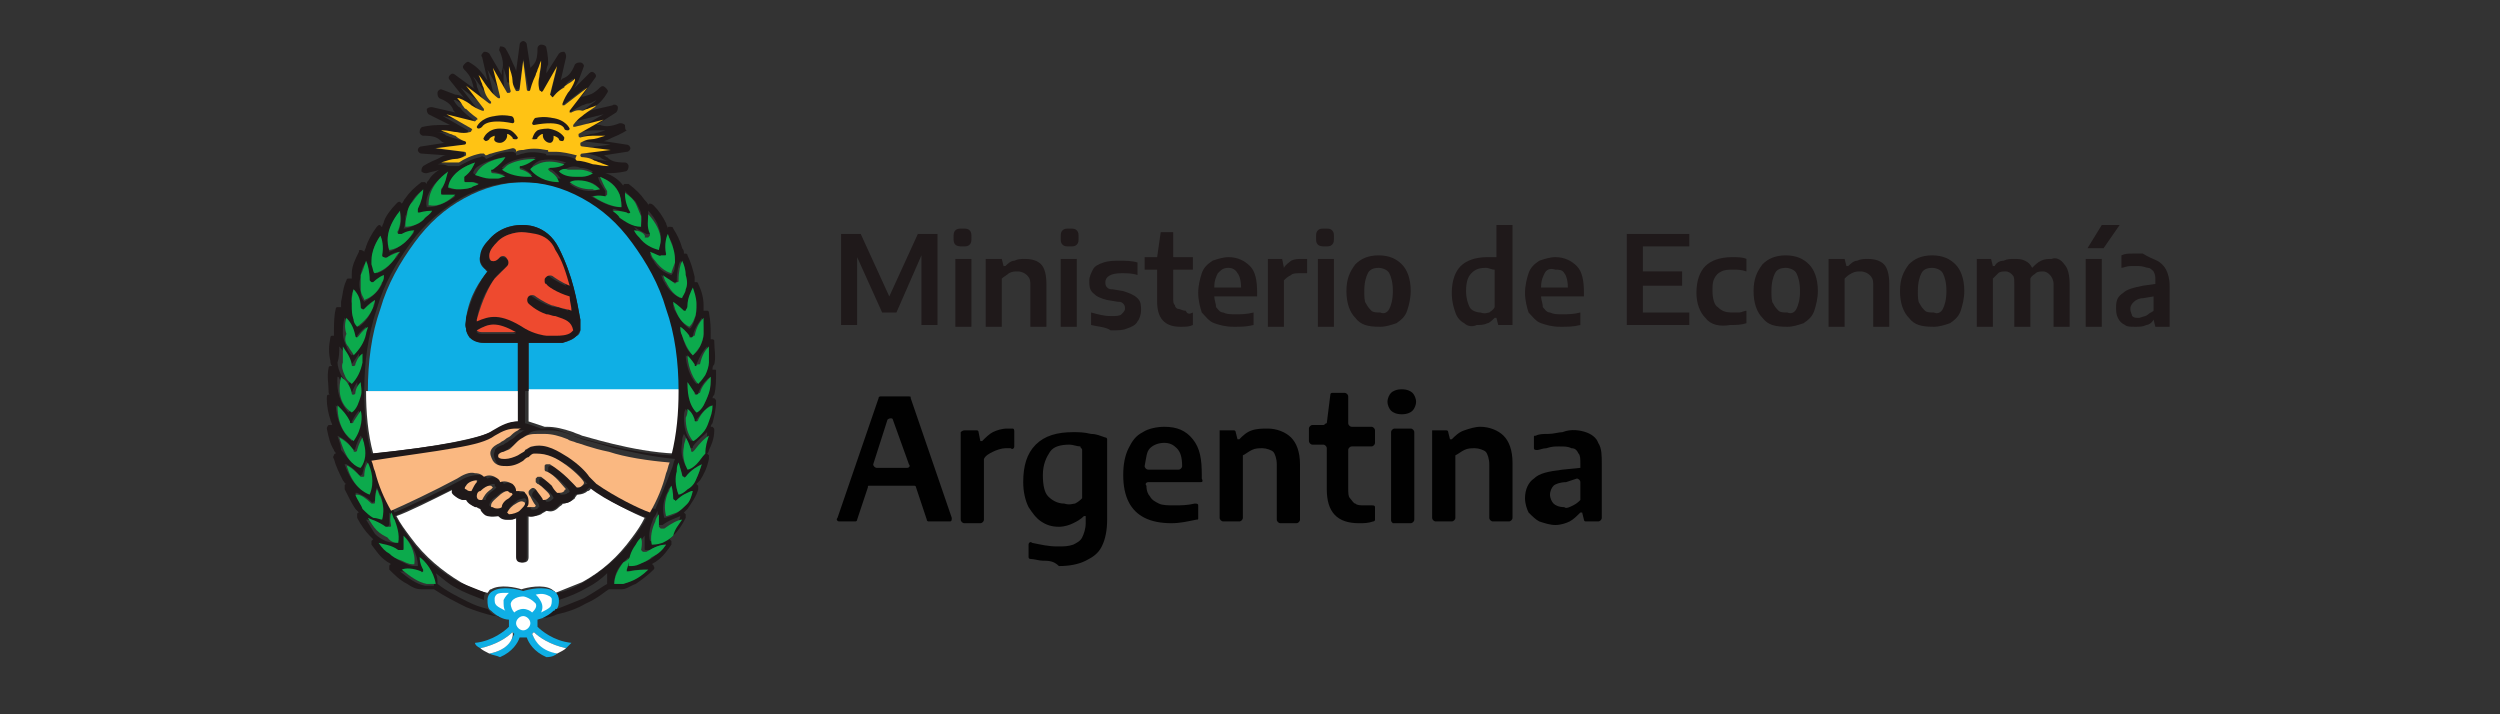 <?xml version="1.0" encoding="utf-8"?>
<!-- Generator: Adobe Illustrator 28.3.0, SVG Export Plug-In . SVG Version: 6.00 Build 0)  -->
<svg version="1.1" id="Layer_1" xmlns="http://www.w3.org/2000/svg" xmlns:xlink="http://www.w3.org/1999/xlink" x="0px" y="0px"
	 viewBox="0 0 140 40" style="enable-background:new 0 0 140 40;" xml:space="preserve">
<rect x="0" y="0" width="140" height="40" fill="#333333" stroke="none"/>
<style type="text/css">
	.st0{fill:#0FAFE5;}
	.st1{fill:#FFFFFF;}
	.st2{fill:#1F191A;}
	.st3{fill:#FFC314;}
	.st4{fill:#0CAA4C;}
	.st5{fill:#EE4A2F;}
	.st6{fill:#FAB881;}
	.st7{fill:#010101;}
</style>
<g>
	<g>
		<path class="st0" d="M29,19.2h-1.9c-0.4,0-0.6-0.2-0.8-0.3c-0.1-0.1-0.2-0.3-0.2-0.5c0,0,0,0,0,0c0-0.2,0-0.4,0-0.6
			c0.2-1.3,0.8-2.1,1.2-2.6c0,0-0.1,0-0.1-0.1c-0.3-0.2-0.4-0.5-0.3-0.8c0.1-0.4,0.5-0.8,0.5-0.9c0.7-0.8,1.6-0.8,1.8-0.8
			c0.1,0,1.4-0.1,2.1,1.3c0.8,1.6,1,3,1.2,4l0,0.1c0,0.2,0,0.3,0,0.5c0,0,0,0,0,0c0,0.1-0.1,0.3-0.2,0.3c-0.2,0.2-0.4,0.3-0.8,0.4
			c-0.1,0-0.3,0-0.3,0c0,0-0.1,0-0.1,0h-0.6h0h0h-0.9v2.7h8.6c0-1.6-0.2-3.1-0.7-4.6c-0.4-1.4-1.1-2.6-1.9-3.7
			c-0.8-1.1-1.8-1.9-2.8-2.5c-1.1-0.6-2.2-0.9-3.4-0.9s-2.3,0.3-3.4,0.9c-1.1,0.6-2,1.4-2.8,2.5c-0.8,1.1-1.5,2.3-1.9,3.7
			c-0.5,1.4-0.7,3-0.7,4.6H29V19.2z"/>
		<path class="st1" d="M20.5,21.9c0,1.2,0.1,2.4,0.4,3.5c3.8-0.4,6.1-0.9,6.8-1.3c0.5-0.3,0.9-0.5,1.4-0.5v-1.7H20.5z"/>
		<path class="st1" d="M29.6,23.6c0.3,0.1,0.6,0.2,0.9,0.3c0,0,0.1,0,0.1,0c0.5,0,0.9,0.1,1.5,0.3c0.2,0.1,0.3,0.1,0.5,0.2
			c0.1,0,2.8,0.9,5.2,1c0.3-1.1,0.4-2.3,0.4-3.6h-8.6V23.6z"/>
		<path class="st2" d="M28.8,8.7L28.8,8.7L28.8,8.7z"/>
		<polyline class="st2" points="27,8.9 27,8.9 27,8.9 27,8.9 		"/>
		<path class="st1" d="M33.1,27.3c0,0.1-0.1,0.2-0.2,0.2c-0.1,0.1-0.3,0.2-0.6,0.2c0,0.1-0.1,0.1-0.1,0.2c-0.1,0.1-0.4,0.3-0.7,0.3
			c0,0.1-0.1,0.1-0.2,0.2c-0.2,0.2-0.4,0.3-0.7,0.2c-0.1,0.1-0.2,0.1-0.3,0.2c-0.2,0.1-0.4,0.1-0.7,0.1v2.3c0,0.2-0.1,0.3-0.3,0.3
			c-0.2,0-0.3-0.1-0.3-0.3V29c-0.1,0-0.2,0.1-0.4,0.1c-0.1,0-0.1,0-0.2,0c-0.2,0-0.3-0.1-0.4-0.2c-0.2,0-0.5,0.1-0.8-0.1
			c-0.1-0.1-0.2-0.2-0.2-0.3c-0.1,0-0.2,0-0.3-0.1c-0.3-0.1-0.4-0.2-0.5-0.4c-0.1,0-0.1,0-0.2,0c-0.2,0-0.5-0.1-0.6-0.4
			c0-0.1,0-0.1,0-0.2c-1.2,0.6-2.6,1.3-3.2,1.5c0.2,0.4,0.5,0.8,0.8,1.2c0.8,1.1,1.8,1.9,2.8,2.5c0.5,0.3,1,0.5,1.5,0.6
			c0.1-0.1,0.1-0.2,0.2-0.2c0.5-0.3,1.4-0.1,1.7,0c0.3-0.1,1.2-0.3,1.7,0c0.1,0.1,0.2,0.1,0.2,0.2c0.5-0.2,1-0.4,1.5-0.6
			c1.1-0.6,2-1.4,2.8-2.5c0.3-0.4,0.5-0.7,0.7-1.1C35.6,28.8,34.1,28.1,33.1,27.3"/>
		<path class="st0" d="M30.1,35.1c0-0.1,0-0.1,0-0.2c0-0.1,0-0.1,0-0.2c0.3-0.1,0.8-0.2,1-0.5c0.2-0.2,0.2-0.4,0.2-0.6
			c0-0.2-0.1-0.4-0.3-0.5c-0.5-0.3-1.4-0.1-1.7,0c-0.3-0.1-1.2-0.3-1.7,0c-0.2,0.1-0.3,0.3-0.3,0.5c0,0.2,0,0.5,0.2,0.6
			c0.3,0.3,0.7,0.5,1,0.5c0,0.1,0,0.1,0,0.2c0,0.1,0,0.1,0,0.2c-0.2,0.2-0.9,0.8-1.9,0.9v0c0,0.1,0.1,0.2,0.3,0.3
			c0.9-0.2,1.5-0.6,1.8-0.9c0,0,0.1,0.1,0.1,0.1c-0.1,0.2-0.3,0.9-1.4,1.1c0.2,0.1,0.4,0.1,0.6,0.2c0.7-0.3,1-0.8,1.1-1.1
			c0.1,0,0.1,0,0.2,0c0.1,0,0.1,0,0.2,0c0.1,0.3,0.4,0.8,1.1,1.1c0.3,0,0.5-0.1,0.6-0.2c-1.1-0.3-1.3-0.9-1.4-1.1
			c0,0,0.1-0.1,0.1-0.1c0.3,0.3,0.9,0.7,1.8,0.9c0.2-0.2,0.3-0.3,0.3-0.3C31,35.9,30.3,35.3,30.1,35.1"/>
		<path class="st1" d="M30.8,33.4c0.1,0.1,0.1,0.1,0.1,0.2c0,0.1,0,0.3-0.1,0.4c-0.1,0.1-0.3,0.2-0.5,0.3c0.1-0.2,0.1-0.4,0-0.6
			c-0.1-0.2-0.2-0.3-0.3-0.4C30.4,33.2,30.6,33.3,30.8,33.4"/>
		<path class="st1" d="M28.6,33.8c0.1-0.4,0.7-0.4,0.7-0.4c0,0,0.1,0,0.3,0.1c0.2,0.1,0.3,0.2,0.4,0.3c0.1,0.2-0.1,0.4-0.2,0.5
			c-0.1-0.1-0.3-0.2-0.5-0.2c-0.2,0-0.4,0.1-0.5,0.2C28.7,34.2,28.6,34,28.6,33.8"/>
		<path class="st1" d="M28.3,34.2c-0.2-0.1-0.4-0.2-0.5-0.3c-0.1-0.1-0.1-0.2-0.1-0.4c0-0.1,0.1-0.2,0.1-0.2
			c0.1-0.1,0.3-0.1,0.5-0.1c0.1,0,0.2,0,0.2,0c-0.1,0.1-0.2,0.2-0.3,0.4C28.2,33.9,28.2,34.1,28.3,34.2"/>
		<path class="st1" d="M28.9,34.9c0-0.2,0.2-0.4,0.4-0.4c0.2,0,0.4,0.2,0.4,0.4c0,0.2-0.2,0.4-0.4,0.4
			C29.1,35.3,28.9,35.1,28.9,34.9"/>
		<path class="st1" d="M31.7,36.3c-0.9-0.2-1.5-0.6-1.8-0.9c0,0-0.1,0.1-0.1,0.1c0.1,0.2,0.3,0.9,1.4,1.1
			C31.4,36.5,31.6,36.4,31.7,36.3"/>
		<path class="st1" d="M28.7,35.4c-0.3,0.3-0.9,0.7-1.8,0.9c0.1,0.1,0.3,0.2,0.5,0.3C28.5,36.4,28.8,35.7,28.7,35.4
			C28.8,35.5,28.8,35.5,28.7,35.4"/>
		<path class="st2" d="M40,24.1c0-0.1,0-0.1-0.1-0.2c0,0-0.1,0-0.1,0c0-0.1,0.1-0.2,0.1-0.2c0.1-0.4,0.2-0.8,0.2-1.2
			c0-0.1,0-0.1-0.1-0.2c0,0-0.1,0-0.1,0c0-0.1,0.1-0.2,0.1-0.2c0.1-0.4,0.1-0.8,0.1-1.3c0-0.1,0-0.1-0.1-0.1c0,0-0.1,0-0.1,0
			c0-0.1,0-0.2,0.1-0.3c0.1-0.4,0-0.8,0-1.3c0-0.1-0.1-0.1-0.1-0.1c0,0-0.1,0-0.1,0c0-0.1,0-0.1,0-0.2c0-0.4,0-0.8-0.1-1.3
			c0-0.1-0.1-0.1-0.1-0.1c-0.1,0-0.1,0-0.2,0l0,0c0-0.1,0-0.2,0-0.3c0-0.4-0.1-0.8-0.3-1.2c0-0.1-0.1-0.1-0.1-0.1c0,0-0.1,0-0.1,0
			c0-0.1,0-0.2,0-0.3c-0.1-0.4-0.2-0.8-0.4-1.2c0-0.1-0.1-0.1-0.1-0.1c0,0-0.1,0-0.1,0c0-0.1,0-0.2-0.1-0.3
			c-0.1-0.4-0.3-0.8-0.5-1.1c0-0.1-0.1-0.1-0.2-0.1c-0.1,0-0.1,0-0.1,0.1c0-0.1-0.1-0.2-0.1-0.3c-0.2-0.4-0.4-0.7-0.7-1
			c0,0-0.1-0.1-0.2-0.1c0,0-0.1,0-0.1,0.1c0-0.1-0.1-0.2-0.2-0.3c-0.2-0.3-0.5-0.6-0.9-0.9c0,0-0.1,0-0.2,0c0,0-0.1,0-0.1,0.1
			c-0.2-0.3-0.6-0.6-1-0.7c0.1,0,0.2,0,0.2,0c0.5,0,0.9-0.1,0.9-0.1c0.1,0,0.2-0.1,0.2-0.3c0-0.1-0.1-0.2-0.2-0.2
			c-0.6,0-0.8-0.1-1-0.3c-0.1,0-0.1-0.1-0.2-0.1l1.3-0.2c0.1,0,0.2-0.1,0.2-0.2c0-0.1-0.1-0.2-0.2-0.2l-1.3-0.2
			c0.1,0,0.3-0.1,0.5-0.2c0.5-0.2,0.8-0.4,0.8-0.4C35,7.3,35,7.1,35,7c-0.1-0.1-0.2-0.1-0.3-0.1c-0.5,0.2-0.8,0.2-1.1,0.1
			c-0.1,0-0.1,0-0.2,0l1.1-0.7c0.1-0.1,0.1-0.2,0.1-0.3c0-0.1-0.2-0.2-0.3-0.1l-1.3,0.3c0.1-0.1,0.3-0.2,0.4-0.3
			c0.4-0.3,0.6-0.7,0.6-0.7c0.1-0.1,0-0.2-0.1-0.3c-0.1-0.1-0.2-0.1-0.3,0c-0.4,0.4-0.6,0.4-0.9,0.5c-0.1,0-0.1,0-0.2,0.1l0.8-1.1
			c0.1-0.1,0.1-0.2,0-0.3c-0.1-0.1-0.2-0.1-0.3,0L32.1,5c0.1-0.1,0.2-0.3,0.3-0.5c0.2-0.5,0.3-0.8,0.3-0.8c0-0.1-0.1-0.2-0.2-0.2
			c-0.1,0-0.2,0-0.3,0.1c-0.2,0.5-0.4,0.7-0.7,0.8c0,0-0.1,0.1-0.1,0.1l0.3-1.3c0-0.1,0-0.2-0.1-0.3c-0.1,0-0.2,0-0.3,0.1l-0.7,1.1
			c0-0.2,0-0.3,0.1-0.5c0-0.5-0.1-0.9-0.1-0.9c0-0.1-0.1-0.2-0.3-0.2c-0.1,0-0.2,0.1-0.2,0.2c0,0.6-0.1,0.8-0.3,1
			c0,0-0.1,0.1-0.1,0.1l-0.2-1.3c0-0.1-0.1-0.2-0.2-0.2h0c-0.1,0-0.2,0.1-0.2,0.2L28.9,4c0-0.1-0.1-0.3-0.2-0.5
			c-0.2-0.5-0.4-0.8-0.4-0.8c-0.1-0.1-0.2-0.1-0.3-0.1C28,2.7,27.9,2.8,28,2.9c0.2,0.5,0.2,0.8,0.1,1.1c0,0.1,0,0.1,0,0.2L27.4,3
			c-0.1-0.1-0.2-0.1-0.3-0.1C27,3,26.9,3.1,27,3.2l0.3,1.3c-0.1-0.1-0.2-0.3-0.3-0.4c-0.3-0.4-0.7-0.6-0.7-0.6
			c-0.1-0.1-0.2,0-0.3,0.1c-0.1,0.1-0.1,0.2,0,0.3c0.4,0.4,0.4,0.6,0.5,0.9c0,0.1,0,0.1,0.1,0.2l-1.1-0.8c-0.1-0.1-0.2-0.1-0.3,0
			c-0.1,0.1-0.1,0.2,0,0.3l0.8,1c-0.1-0.1-0.3-0.2-0.5-0.2C25,5.1,24.7,5,24.7,5c-0.1,0-0.2,0.1-0.2,0.2c0,0.1,0,0.2,0.1,0.3
			c0.5,0.2,0.7,0.4,0.8,0.7c0,0,0.1,0.1,0.1,0.1L24.2,6c-0.1,0-0.2,0-0.3,0.1c0,0.1,0,0.2,0.1,0.3L25.2,7C25,7,24.8,7,24.6,7
			c-0.5,0-0.9,0.1-0.9,0.1c-0.1,0-0.2,0.1-0.2,0.3c0,0.1,0.1,0.2,0.2,0.2c0.6,0,0.8,0.1,1,0.3c0,0,0.1,0.1,0.2,0.1l-1.3,0.2
			c-0.1,0-0.2,0.1-0.2,0.2c0,0.1,0.1,0.2,0.2,0.2L25,8.7c-0.2,0-0.3,0.1-0.5,0.2c-0.5,0.2-0.8,0.4-0.8,0.4c-0.1,0.1-0.1,0.2-0.1,0.3
			c0.1,0.1,0.2,0.1,0.3,0.1c0.3-0.1,0.5-0.1,0.7-0.2c-0.3,0.2-0.5,0.4-0.6,0.6c-0.1,0.1-0.1,0.1-0.1,0.2c0,0-0.1-0.1-0.1-0.1
			c-0.1,0-0.1,0-0.2,0c-0.4,0.3-0.7,0.6-0.9,0.9c-0.1,0.1-0.1,0.2-0.2,0.3c0,0-0.1-0.1-0.1-0.1c-0.1,0-0.1,0-0.2,0.1
			c-0.3,0.3-0.6,0.7-0.7,1c0,0.1-0.1,0.2-0.1,0.3c0,0-0.1,0-0.1-0.1c-0.1,0-0.1,0-0.2,0.1c-0.3,0.4-0.5,0.8-0.6,1.1
			c0,0.1-0.1,0.2-0.1,0.3c0,0-0.1-0.1-0.2-0.1c-0.1,0-0.1,0-0.1,0.1c-0.2,0.4-0.4,0.8-0.4,1.2c0,0.1,0,0.2,0,0.3c0,0-0.1,0-0.2,0
			c-0.1,0-0.1,0.1-0.1,0.1c-0.2,0.4-0.2,0.8-0.3,1.2c0,0.1,0,0.2,0,0.3c0,0-0.1,0-0.2,0c-0.1,0-0.1,0.1-0.1,0.1
			c-0.1,0.4-0.1,0.9-0.1,1.3c0,0.1,0,0.1,0,0.2c0,0-0.1,0-0.1,0c-0.1,0-0.1,0.1-0.1,0.1c-0.1,0.5-0.1,0.9,0,1.3c0,0.1,0,0.2,0.1,0.3
			c0,0-0.1,0-0.1,0c-0.1,0-0.1,0.1-0.1,0.1c-0.1,0.5,0,0.9,0,1.3c0,0.1,0,0.2,0.1,0.2c0,0-0.1,0-0.1,0c-0.1,0-0.1,0.1-0.1,0.2
			c0,0.5,0.1,0.9,0.2,1.2c0,0.1,0.1,0.2,0.1,0.3c0,0,0,0,0,0c-0.1,0-0.1,0-0.2,0c0,0-0.1,0.1-0.1,0.2c0.1,0.5,0.2,0.9,0.4,1.2
			c0,0.1,0.1,0.1,0.1,0.2c0,0-0.1,0-0.1,0.1c0,0-0.1,0.1,0,0.2c0.1,0.4,0.3,0.8,0.5,1.2c0.1,0.1,0.1,0.2,0.2,0.2c0,0-0.1,0-0.1,0.1
			c0,0,0,0.1,0,0.2c0.2,0.4,0.4,0.8,0.6,1.1c0.1,0.1,0.1,0.1,0.2,0.2c0,0-0.1,0-0.1,0.1c0,0.1,0,0.1,0,0.2c0.2,0.4,0.5,0.8,0.7,1
			c0.1,0.1,0.1,0.1,0.2,0.2c0,0-0.1,0.1-0.1,0.1c0,0.1,0,0.1,0,0.2c0.3,0.4,0.5,0.7,0.8,0.9c0.1,0.1,0.2,0.1,0.3,0.2c0,0,0,0,0,0
			c-0.1,0-0.1,0.1-0.1,0.1c0,0.1,0,0.1,0,0.2c0.3,0.3,0.6,0.6,1,0.8c0.3,0.2,0.5,0.3,0.8,0.3c0.2,0,0.5,0,0.7,0c0,0,0,0,0,0
			c0.6,0.4,1.2,0.7,1.8,1c0.5,0.2,1.1,0.4,1.6,0.5c0.1,0,0.2,0,0.3,0.1c-0.2-0.1-0.5-0.2-0.6-0.4c0,0-0.1-0.1-0.1-0.1
			c-0.4-0.1-0.7-0.2-1.1-0.4c-0.6-0.3-1.2-0.6-1.7-1c0,0,0,0,0,0c0-0.2,0-0.4-0.1-0.6c0.4,0.3,0.7,0.6,1.1,0.8
			c0.5,0.3,1.1,0.5,1.6,0.7c0,0,0-0.1,0-0.1c0-0.1,0-0.2,0.1-0.3c-0.5-0.2-1-0.4-1.5-0.6c-1.1-0.6-2-1.4-2.8-2.5
			c-0.3-0.4-0.5-0.8-0.8-1.2c0.6-0.3,2-0.9,3.2-1.5c0,0.1,0,0.1,0,0.2c0.1,0.2,0.4,0.3,0.6,0.4c0.1,0,0.1,0,0.2,0
			c0.1,0.2,0.3,0.3,0.5,0.4c0.1,0,0.2,0,0.3,0.1c0,0.1,0.1,0.2,0.2,0.3c0.2,0.2,0.6,0.1,0.8,0.1c0.1,0.1,0.2,0.2,0.4,0.2
			c0.1,0,0.1,0,0.2,0c0.1,0,0.3,0,0.4-0.1v2.2c0,0.2,0.1,0.3,0.3,0.3s0.3-0.1,0.3-0.3v-2.3c0.3,0.1,0.5,0,0.7-0.1
			c0.1-0.1,0.2-0.1,0.3-0.2c0.3,0,0.5,0,0.7-0.2c0.1-0.1,0.1-0.1,0.2-0.2c0.4,0,0.6-0.1,0.7-0.3c0.1-0.1,0.1-0.2,0.1-0.2
			c0.2,0,0.4-0.1,0.6-0.2c0.1-0.1,0.1-0.1,0.2-0.2c1,0.8,2.5,1.4,3.2,1.7c-0.2,0.4-0.5,0.8-0.7,1.1c-0.8,1.1-1.8,1.9-2.8,2.5
			c-0.5,0.3-1,0.5-1.5,0.6c0,0.1,0.1,0.2,0.1,0.3c0,0,0,0.1,0,0.1c0.6-0.2,1.1-0.4,1.6-0.7c0.4-0.2,0.8-0.5,1.1-0.8
			C34,32.4,34,32.5,34,32.7c0,0,0,0,0,0c-0.2,0.1-0.6,0.4-1.3,0.8c-0.5,0.2-1,0.4-1.5,0.6c0,0,0,0-0.1,0c0,0,0,0.1-0.1,0.1
			c-0.2,0.2-0.4,0.3-0.6,0.4c0.3,0,0.6-0.1,0.8-0.2c0.5-0.1,1.1-0.3,1.6-0.6c0.7-0.3,1.1-0.7,1.3-0.8c0,0,0,0,0,0c0.2,0,0.4,0,0.7,0
			c0.3,0,0.5-0.2,0.8-0.3c0.3-0.2,0.7-0.5,1-0.8c0,0,0.1-0.1,0-0.2c0-0.1-0.1-0.1-0.1-0.1c0,0,0,0,0,0c0.1-0.1,0.2-0.1,0.3-0.2
			c0.3-0.2,0.6-0.6,0.8-0.9c0-0.1,0-0.1,0-0.2c0,0-0.1-0.1-0.1-0.1c0.1-0.1,0.1-0.1,0.2-0.2c0.3-0.3,0.5-0.6,0.7-1
			c0-0.1,0-0.1,0-0.2c0,0-0.1-0.1-0.1-0.1c0.1-0.1,0.1-0.1,0.2-0.2c0.2-0.3,0.5-0.7,0.6-1.1c0-0.1,0-0.1,0-0.2c0,0-0.1-0.1-0.1-0.1
			h0c0.1-0.1,0.1-0.1,0.2-0.2c0.2-0.3,0.4-0.7,0.5-1.2c0-0.1,0-0.1,0-0.2c0,0-0.1-0.1-0.1-0.1c0.1-0.1,0.1-0.2,0.1-0.2
			C39.8,25,40,24.6,40,24.1 M39.8,22.7C39.8,22.7,39.8,22.7,39.8,22.7c0,0.3-0.1,0.6-0.2,0.9c-0.1,0.3-0.2,0.5-0.4,0.7
			c-0.2,0.2-0.4,0.3-0.5,0.4c0,0,0,0,0,0c0,0,0,0,0,0c-0.3-0.3-0.4-0.8-0.4-1.3c0-0.2,0-0.3,0.1-0.5c0,0,0,0,0,0c0,0,0,0,0,0
			c0.2,0.3,0.4,0.6,0.4,0.6c0,0.1,0.1,0.1,0.1,0.1c0.1,0,0.1,0,0.1-0.1C39.3,23.1,39.6,22.8,39.8,22.7
			C39.8,22.7,39.8,22.7,39.8,22.7 M39.8,21.1C39.8,21.1,39.8,21.1,39.8,21.1C39.8,21.1,39.8,21.1,39.8,21.1c0,0.3,0,0.6-0.1,0.9
			c-0.1,0.3-0.2,0.5-0.3,0.7C39.2,22.9,39,23,39,23.1c0,0,0,0,0,0c0,0,0,0,0,0c-0.4-0.5-0.5-1.3-0.5-1.7c0,0,0,0,0,0c0,0,0,0,0,0
			c0.2,0.3,0.4,0.6,0.4,0.6c0,0,0.1,0.1,0.1,0.1c0.1,0,0.1,0,0.1-0.1C39.3,21.5,39.6,21.2,39.8,21.1 M39.6,19.4
			C39.6,19.4,39.6,19.4,39.6,19.4C39.6,19.4,39.6,19.4,39.6,19.4c0.1,0.3,0.1,0.6,0,0.9c0,0.3-0.1,0.5-0.2,0.7
			c-0.1,0.3-0.3,0.4-0.4,0.5c0,0,0,0,0,0c0,0,0,0,0,0c-0.4-0.4-0.6-1.2-0.6-1.6c0,0,0,0,0,0c0,0,0,0,0,0c0.3,0.2,0.4,0.5,0.4,0.5
			c0,0,0.1,0.1,0.1,0.1c0.1,0,0.1,0,0.1-0.1C39.2,19.9,39.4,19.6,39.6,19.4 M39.3,17.8C39.3,17.8,39.3,17.8,39.3,17.8
			C39.3,17.8,39.3,17.8,39.3,17.8c0.1,0.3,0.1,0.6,0.1,0.9c0,0.3-0.1,0.5-0.2,0.7c-0.1,0.3-0.3,0.4-0.4,0.5c0,0,0,0,0,0c0,0,0,0,0,0
			c-0.4-0.3-0.5-0.8-0.6-1.1c0-0.1-0.1-0.3-0.1-0.5c0,0,0,0,0,0c0,0,0,0,0,0c0.3,0.2,0.5,0.5,0.5,0.5c0,0,0.1,0.1,0.1,0.1
			c0.1,0,0.1-0.1,0.1-0.1C38.9,18.3,39.2,18,39.3,17.8 M26.7,17.9C26.7,17.9,26.7,17.9,26.7,17.9c0.2-1.2,0.7-1.9,1-2.3
			c0.2-0.3,0.5-0.5,0.6-0.6c0,0,0.1-0.1,0.1-0.1c0.1-0.1,0.1-0.2,0-0.4c-0.1-0.1-0.2-0.1-0.4-0.1c0,0,0,0-0.1,0.1
			c-0.2,0.2-0.4,0.1-0.4,0.1c-0.1,0-0.1-0.1-0.1-0.3c0-0.2,0.3-0.6,0.4-0.7c0,0,0,0,0,0c0.5-0.6,1.4-0.6,1.4-0.6c0,0,0,0,0,0
			c0,0,0.3,0,0.6,0.1c0.5,0.2,0.8,0.5,1.1,0.9c0.3,0.7,0.6,1.3,0.8,2c-0.5-0.2-0.9-0.5-0.9-0.5c-0.1-0.1-0.3-0.1-0.4,0
			c0,0.1-0.1,0.1-0.1,0.2c0,0.1,0,0.1,0.1,0.2c0,0,0.6,0.5,1.3,0.7c0.1,0.2,0.1,0.5,0.1,0.8c-0.2-0.1-0.5-0.2-0.7-0.2
			c-0.2,0-0.3-0.1-0.4-0.1c-0.5-0.2-0.9-0.5-0.9-0.5c-0.1-0.1-0.3-0.1-0.4,0c-0.1,0.1-0.1,0.3,0,0.4c0,0,0.5,0.4,1,0.6
			c0.1,0.1,0.3,0.1,0.5,0.1c0.6,0.2,0.9,0.3,0.9,0.6c0,0,0,0.1-0.1,0.1c-0.2,0.2-0.6,0.2-0.8,0.2c0,0,0,0,0,0h-0.6
			c-0.1,0-0.7,0-1.2-0.4C28,17.4,27.4,17.6,26.7,17.9 M28.9,18.7h-1.8c-0.2,0-0.3,0-0.4-0.1c0,0,0,0,0-0.1
			C27.4,18.1,27.8,18,28.9,18.7 M29.6,21.9v-2.7h0.9h0h0h0.6c0,0,0,0,0.1,0c0.1,0,0.2,0,0.3,0c0.3-0.1,0.6-0.2,0.8-0.4
			c0.1-0.1,0.1-0.2,0.2-0.3c0,0,0,0,0,0c0-0.1,0-0.3,0-0.5l0-0.1c-0.2-1.1-0.4-2.4-1.2-4c-0.7-1.4-2-1.3-2.1-1.3
			c-0.1,0-1.1,0-1.8,0.8c-0.1,0.1-0.5,0.5-0.5,0.9c-0.1,0.3,0.1,0.6,0.3,0.8c0,0,0.1,0,0.1,0.1c-0.4,0.5-0.9,1.4-1.2,2.6
			c0,0.2-0.1,0.4,0,0.6c0,0,0,0,0,0c0,0.2,0.1,0.3,0.2,0.5c0.1,0.1,0.3,0.3,0.8,0.3H29v2.7v1.7c-0.5,0-0.9,0.2-1.4,0.5
			c-0.7,0.5-3,0.9-6.8,1.3c-0.3-1.1-0.4-2.3-0.4-3.5c0-1.6,0.2-3.1,0.7-4.6c0.4-1.4,1.1-2.6,1.9-3.7c0.8-1.1,1.8-1.9,2.8-2.5
			c1.1-0.6,2.2-0.9,3.4-0.9c1.2,0,2.3,0.3,3.4,0.9c1.1,0.6,2,1.4,2.8,2.5c0.8,1.1,1.5,2.3,1.9,3.7c0.5,1.4,0.7,3,0.7,4.6
			c0,1.2-0.1,2.4-0.4,3.6c-2.3-0.1-5.1-1-5.2-1c-0.2-0.1-0.4-0.1-0.5-0.2c-0.6-0.2-1-0.4-1.5-0.3c0,0-0.1,0-0.1,0
			c-0.3-0.1-0.5-0.2-0.9-0.3V21.9z M33.2,9.6c-0.1,0.1-0.4,0.1-0.6,0.2c-0.2,0-0.3,0-0.4,0c-0.3,0-0.6-0.1-0.9-0.2c0,0,0,0,0,0
			c0,0,0,0,0,0c0.1-0.1,0.3-0.1,0.5-0.2c0.2-0.1,0.5-0.1,0.7,0C32.8,9.4,33,9.5,33.2,9.6C33.2,9.6,33.2,9.6,33.2,9.6
			C33.2,9.6,33.2,9.6,33.2,9.6 M33.6,10.6C33.6,10.6,33.6,10.6,33.6,10.6C33.6,10.6,33.6,10.6,33.6,10.6c-0.1,0-0.3,0.1-0.4,0.1
			c0,0,0,0-0.1,0c-0.4,0-0.8-0.1-1.2-0.4c0,0,0,0,0,0c0,0,0,0,0,0c0.2-0.1,0.3-0.1,0.5-0.1C32.9,10.1,33.3,10.2,33.6,10.6 M31.7,9.1
			c-0.2,0.1-0.4,0.2-0.8,0.2c-0.1,0-0.1,0-0.1,0.1c0,0.1,0,0.1,0.1,0.1c0,0,0.3,0.2,0.5,0.5c0,0,0,0,0,0c0,0,0,0,0,0h0
			c-0.4,0-1.1-0.1-1.6-0.7c0,0,0,0,0,0c0.1-0.1,0.2-0.2,0.4-0.3C30.6,8.9,31.1,8.9,31.7,9.1C31.7,9.1,31.7,9.1,31.7,9.1
			C31.7,9.1,31.7,9.1,31.7,9.1 M30,8.8c-0.1,0.1-0.4,0.3-0.8,0.4c-0.1,0-0.1,0.1-0.1,0.1c0,0.1,0,0.1,0.1,0.1c0,0,0.3,0.1,0.6,0.4
			c0,0,0,0,0,0c0,0,0,0,0,0c-0.1,0-0.2,0-0.3,0c-0.4,0-1-0.1-1.4-0.4c0,0,0,0,0,0c0.1-0.1,0.2-0.2,0.4-0.3C28.9,8.9,29.4,8.8,30,8.8
			C30,8.8,30,8.8,30,8.8C30,8.8,30,8.8,30,8.8 M28.3,8.8C28.2,9,28,9.2,27.6,9.4c-0.1,0-0.1,0.1-0.1,0.1c0,0.1,0.1,0.1,0.1,0.1
			c0,0,0.4,0.1,0.7,0.2c0,0,0,0,0,0c0,0,0,0,0,0c-0.1,0-0.3,0.1-0.5,0.1c-0.1,0-0.3,0-0.5,0c-0.3,0-0.5,0-0.8-0.2c0,0,0,0,0,0
			c0-0.1,0.1-0.3,0.3-0.4C27.1,9.1,27.6,8.9,28.3,8.8C28.3,8.8,28.3,8.8,28.3,8.8C28.3,8.8,28.3,8.8,28.3,8.8 M26,9.9
			c0,0-0.1,0.1,0,0.2c0,0.1,0.1,0.1,0.1,0.1h0c0,0,0.2,0,0.3,0c0.1,0,0.3,0,0.4,0.1c0,0,0,0,0,0c0,0,0,0,0,0
			c-0.1,0.1-0.3,0.1-0.4,0.2c-0.3,0.1-0.6,0.1-0.8,0.1c-0.2,0-0.4,0-0.5-0.1c0,0,0,0,0,0c0.1-0.3,0.3-1,1.5-1.4c0,0,0,0,0,0
			c0,0,0,0,0,0C26.5,9.3,26.4,9.6,26,9.9 M38.5,17.2c0-0.5,0.2-0.8,0.3-1c0,0,0,0,0,0c0,0,0,0,0,0c0.1,0.3,0.2,0.6,0.2,0.9
			c0,0.3,0,0.5-0.1,0.8c-0.1,0.3-0.2,0.5-0.3,0.5c0,0,0,0,0,0c0,0,0,0,0,0c-0.3-0.2-0.6-0.6-0.8-1c-0.1-0.1-0.1-0.3-0.1-0.4
			c0,0,0,0,0,0c0,0,0,0,0,0c0.3,0.2,0.6,0.5,0.6,0.5c0,0,0.1,0.1,0.1,0C38.4,17.3,38.5,17.3,38.5,17.2 M37.9,15.7
			c0-0.5,0.1-0.9,0.2-1.1c0,0,0,0,0,0c0,0,0,0,0,0c0.1,0.3,0.2,0.6,0.2,0.8c0,0.3,0,0.5,0,0.8c-0.1,0.3-0.2,0.5-0.2,0.5c0,0,0,0,0,0
			c0,0,0,0,0,0c-0.4-0.2-0.7-0.5-0.9-0.9c-0.1-0.1-0.1-0.3-0.2-0.4c0,0,0,0,0,0c0,0,0,0,0,0c0.3,0.2,0.6,0.4,0.6,0.4
			c0,0,0.1,0,0.1,0C37.9,15.8,37.9,15.8,37.9,15.7 M37.2,14.4L37.2,14.4c0,0,0.1-0.1,0.1-0.1c-0.1-0.5,0-0.9,0.1-1.1c0,0,0,0,0,0
			c0,0,0,0,0,0c0.2,0.3,0.3,0.5,0.3,0.8c0.1,0.3,0.1,0.5,0.1,0.8c0,0.3-0.1,0.5-0.2,0.6c0,0,0,0,0,0h0c-0.4-0.1-0.8-0.4-1-0.8
			c-0.1-0.1-0.2-0.3-0.2-0.4c0,0,0,0,0,0c0,0,0,0,0,0c0.4,0.1,0.7,0.3,0.7,0.3C37.1,14.5,37.1,14.5,37.2,14.4 M36.2,13.1
			c0,0,0.1,0,0.2,0c0,0,0.1-0.1,0-0.2c-0.1-0.4-0.1-0.8-0.1-1.1c0,0,0,0,0,0c0,0,0,0,0,0c0.2,0.2,0.4,0.5,0.5,0.7
			c0.1,0.3,0.2,0.5,0.2,0.7c0,0.3,0,0.5-0.1,0.6c0,0,0,0,0,0h0c-0.4-0.1-0.8-0.3-1.1-0.7c-0.1-0.1-0.2-0.3-0.3-0.4c0,0,0,0,0,0
			c0,0,0,0,0,0C35.8,12.9,36.2,13.1,36.2,13.1 M35.1,12c0.1,0,0.1,0,0.2,0c0,0,0-0.1,0-0.2c-0.2-0.4-0.3-0.8-0.3-1.1c0,0,0,0,0,0
			c0,0,0,0,0,0c0.2,0.2,0.4,0.4,0.6,0.6c0.1,0.2,0.3,0.5,0.3,0.7c0.1,0.3,0,0.5,0,0.6c0,0,0,0,0,0c0,0,0,0,0,0
			c-0.5,0-0.9-0.2-1.2-0.5c-0.1-0.1-0.3-0.2-0.4-0.4c0,0,0,0,0,0c0,0,0,0,0,0c0,0,0,0,0.1,0C34.8,11.8,35.1,12,35.1,12 M34.7,10.9
			c0.1,0.3,0.1,0.5,0.1,0.7c0,0,0,0,0,0c0,0,0,0-0.1,0c-0.6,0-1.2-0.4-1.6-0.6c0,0,0,0,0,0c0,0,0,0,0,0c0.4-0.1,0.7,0,0.7,0
			c0.1,0,0.1,0,0.1-0.1c0,0,0-0.1,0-0.2c-0.2-0.3-0.4-0.6-0.4-0.8c0,0,0,0,0,0c0,0,0,0,0,0C34.2,10.1,34.5,10.4,34.7,10.9 M24.5,9.2
			C24.6,9.2,24.6,9.2,24.5,9.2C24.9,9.1,25.3,9,25.4,9C25.8,8.9,26,8.7,26,8.7c0,0,0-0.1,0-0.1c0,0,0-0.1-0.1-0.1l-1.6-0.2L26,8.1
			c0,0,0.1,0,0.1-0.1c0,0,0-0.1-0.1-0.1c0,0-0.4-0.1-0.7-0.2c-0.1,0-0.2-0.1-0.3-0.1c-0.1-0.1-0.3-0.2-0.5-0.2c0,0,0.1,0,0.1,0
			c0.4,0,0.7,0.1,0.8,0.1c0.4,0.1,0.7,0,0.7,0c0,0,0.1,0,0.1-0.1c0,0,0-0.1,0-0.1l-1.4-0.8l1.6,0.4c0,0,0.1,0,0.1-0.1
			c0,0,0-0.1,0-0.1c0,0-0.3-0.2-0.6-0.5c-0.1-0.1-0.1-0.2-0.2-0.2c-0.1-0.1-0.2-0.2-0.3-0.4c0,0,0.1,0,0.1,0C25.7,5.7,26,5.9,26.1,6
			c0.3,0.2,0.6,0.3,0.6,0.3c0,0,0.1,0,0.1,0c0,0,0-0.1,0-0.1l-1-1.3l1.3,1c0,0,0.1,0,0.1,0c0,0,0-0.1,0-0.1c0,0-0.2-0.3-0.4-0.7
			c0-0.1-0.1-0.2-0.1-0.3c0-0.2-0.1-0.3-0.2-0.5c0,0,0,0,0.1,0.1c0.2,0.3,0.4,0.5,0.5,0.7c0.2,0.3,0.4,0.5,0.5,0.5c0,0,0.1,0,0.1,0
			c0,0,0-0.1,0-0.1l-0.4-1.6l0.8,1.4c0,0,0.1,0.1,0.1,0c0,0,0.1-0.1,0.1-0.1c0,0-0.1-0.4-0.1-0.7c0-0.1,0-0.2,0-0.3
			c0-0.2,0-0.3,0-0.5c0,0,0,0.1,0,0.1c0.1,0.3,0.2,0.6,0.2,0.8C28.8,4.7,28.9,5,28.9,5c0,0,0.1,0,0.1,0c0,0,0.1,0,0.1-0.1l0.2-1.6
			L29.6,5c0,0,0,0.1,0.1,0.1c0,0,0.1,0,0.1-0.1c0,0,0.1-0.4,0.2-0.7c0-0.1,0.1-0.2,0.1-0.3c0.1-0.1,0.2-0.3,0.2-0.5c0,0,0,0.1,0,0.1
			c0,0.3-0.1,0.7-0.1,0.8c-0.1,0.4,0,0.7,0,0.7c0,0,0,0.1,0.1,0.1c0,0,0.1,0,0.1,0l0.8-1.4l-0.4,1.6c0,0,0,0.1,0.1,0.1
			c0,0,0.1,0,0.1,0c0,0,0.2-0.3,0.5-0.6c0.1-0.1,0.2-0.1,0.2-0.2c0.1-0.1,0.2-0.2,0.4-0.3c0,0,0,0.1,0,0.1c-0.2,0.3-0.3,0.6-0.4,0.7
			c-0.2,0.3-0.3,0.6-0.3,0.6c0,0,0,0.1,0,0.1c0,0,0.1,0,0.1,0l1.3-1l-1,1.3c0,0,0,0.1,0,0.1c0,0,0.1,0,0.1,0c0,0,0.3-0.2,0.7-0.4
			c0.1,0,0.2-0.1,0.3-0.1c0.2,0,0.3-0.1,0.5-0.2c0,0,0,0-0.1,0.1c-0.3,0.2-0.5,0.4-0.7,0.5c-0.3,0.2-0.5,0.5-0.5,0.5
			c0,0,0,0.1,0,0.1c0,0,0.1,0,0.1,0l1.6-0.4l-1.4,0.8c0,0-0.1,0.1,0,0.1c0,0,0.1,0.1,0.1,0.1c0,0,0.4-0.1,0.7-0.1c0.1,0,0.2,0,0.3,0
			c0.2,0,0.3,0,0.5,0c0,0-0.1,0-0.1,0c-0.3,0.1-0.6,0.2-0.8,0.2c-0.4,0.1-0.6,0.2-0.6,0.2c0,0,0,0.1,0,0.1c0,0,0,0.1,0.1,0.1
			l1.6,0.2l-1.6,0.2c0,0-0.1,0-0.1,0.1c0,0,0,0.1,0.1,0.1c0,0,0.4,0.1,0.7,0.2c0.1,0,0.2,0.1,0.3,0.1c0.1,0.1,0.3,0.2,0.5,0.2
			c0,0-0.1,0-0.1,0c-0.4,0-0.7-0.1-0.8-0.1l0,0C32.9,9.1,32.6,9,32.3,9c0,0,0,0,0,0c0-0.1-0.1-0.1-0.1-0.1c-0.4-0.2-0.9-0.2-1.2-0.2
			c-0.1,0-0.3,0-0.4,0c0,0,0,0,0,0c0-0.1-0.1-0.1-0.1-0.1c-0.5-0.1-0.9-0.1-1.2,0c-0.1,0-0.3,0.1-0.4,0.1c0,0,0-0.1,0-0.1
			c0,0-0.1-0.1-0.2-0.1c-0.5,0-0.9,0.1-1.2,0.3c-0.1,0-0.2,0.1-0.3,0.1c0,0,0-0.1-0.1-0.1c0,0-0.1-0.1-0.2,0
			c-0.5,0.1-0.8,0.3-1.2,0.5l0,0c-0.1,0-0.2,0-0.3,0c-0.1,0-0.3,0-0.3,0C24.9,9.2,24.7,9.2,24.5,9.2 M25,9.7C25,9.7,25,9.7,25,9.7
			C25,9.7,25,9.7,25,9.7c0,0.3-0.1,0.6-0.3,1c0,0,0,0.1,0,0.2c0,0,0.1,0.1,0.1,0.1c0,0,0.4-0.1,0.7,0c0,0,0,0,0,0c0,0,0,0,0,0
			c-0.3,0.2-0.9,0.6-1.5,0.6c0,0,0,0-0.1,0c0,0,0,0,0,0C23.8,11.3,23.9,10.5,25,9.7 M22.7,12.1c0.1-0.2,0.2-0.5,0.3-0.7
			c0.1-0.2,0.3-0.5,0.6-0.7c0,0,0,0,0,0c0,0,0,0,0,0c0,0.2,0,0.6-0.3,1.1c0,0,0,0.1,0,0.2c0,0,0.1,0.1,0.1,0c0,0,0.3-0.1,0.7-0.1
			c0,0,0,0,0,0c0,0,0,0,0,0c-0.1,0.1-0.3,0.3-0.4,0.4c-0.3,0.2-0.7,0.5-1.1,0.5c0,0,0,0,0,0c0,0,0,0,0,0
			C22.7,12.6,22.7,12.3,22.7,12.1 M22.4,11.9C22.4,11.9,22.4,11.9,22.4,11.9C22.4,11.9,22.4,11.9,22.4,11.9c0.1,0.2,0.1,0.6-0.1,1.1
			c0,0.1,0,0.1,0,0.2c0,0,0.1,0,0.2,0c0,0,0.3-0.2,0.7-0.2c0,0,0,0,0,0c0,0,0,0,0,0c-0.2,0.3-0.8,0.9-1.4,1.1h0c0,0,0,0,0,0
			C21.7,13.7,21.5,12.9,22.4,11.9 M20.9,14c0.1-0.3,0.2-0.5,0.4-0.8c0,0,0,0,0,0c0,0,0,0,0,0c0.1,0.2,0.1,0.6,0.1,1.1
			c0,0.1,0,0.1,0.1,0.1c0.1,0,0.1,0,0.2,0c0,0,0.3-0.3,0.7-0.3c0,0,0,0,0,0c0,0,0,0,0,0c-0.1,0.1-0.1,0.3-0.3,0.4
			c-0.3,0.4-0.6,0.7-1,0.8l0,0c0,0,0,0,0,0c0-0.1-0.1-0.3-0.1-0.6C20.8,14.5,20.9,14.3,20.9,14 M20.2,15.5c0-0.3,0.1-0.6,0.3-0.8
			c0,0,0,0,0,0h0c0,0,0,0,0,0c0.1,0.2,0.2,0.6,0.2,1.1c0,0.1,0,0.1,0.1,0.1c0,0,0.1,0,0.1,0c0,0,0.3-0.3,0.6-0.4c0,0,0,0,0,0
			c0,0,0,0,0,0c0,0.1-0.1,0.3-0.1,0.4c-0.2,0.4-0.5,0.7-1,1c0,0,0,0,0,0c0,0,0,0,0,0c-0.1-0.1-0.2-0.3-0.2-0.5
			C20.1,16,20.1,15.8,20.2,15.5 M19.8,16.2C19.8,16.2,19.8,16.2,19.8,16.2C19.8,16.2,19.8,16.2,19.8,16.2c0.2,0.2,0.3,0.6,0.4,1
			c0,0.1,0,0.1,0.1,0.1c0.1,0,0.1,0,0.1,0c0,0,0.2-0.3,0.6-0.5c0,0,0,0,0,0c0,0,0,0,0,0c0,0.1,0,0.3-0.1,0.4
			c-0.2,0.5-0.4,0.8-0.8,1.1c0,0,0,0,0,0c0,0,0,0,0,0c-0.1-0.1-0.2-0.2-0.3-0.5c-0.1-0.2-0.1-0.5-0.1-0.8
			C19.6,16.8,19.7,16.5,19.8,16.2 M19.3,17.8C19.3,17.8,19.3,17.8,19.3,17.8C19.3,17.8,19.3,17.8,19.3,17.8c0.2,0.2,0.4,0.5,0.5,1
			c0,0.1,0.1,0.1,0.1,0.1c0.1,0,0.1,0,0.1-0.1c0,0,0.2-0.3,0.5-0.5c0,0,0,0,0,0c0,0,0,0,0,0c0,0.1,0,0.3-0.1,0.4
			c-0.1,0.5-0.3,0.9-0.7,1.2c0,0,0,0,0,0c0,0,0,0,0,0c-0.1-0.1-0.2-0.2-0.3-0.5c-0.1-0.2-0.2-0.5-0.2-0.7
			C19.2,18.4,19.2,18.1,19.3,17.8 M19,19.4C19,19.4,19,19.4,19,19.4C19.1,19.4,19.1,19.4,19,19.4c0.2,0.2,0.4,0.5,0.5,1
			c0,0.1,0.1,0.1,0.1,0.1c0.1,0,0.1,0,0.1-0.1c0,0,0.2-0.3,0.4-0.6c0,0,0,0,0,0c0,0,0,0,0,0c0,0.2,0,0.3,0,0.5
			c-0.1,0.5-0.3,0.9-0.6,1.2c0,0,0,0,0,0c0,0,0,0,0,0c-0.1-0.1-0.2-0.2-0.4-0.5c-0.1-0.2-0.2-0.5-0.2-0.7C19,20,19,19.7,19,19.4
			 M18.9,21.1C18.9,21.1,18.9,21.1,18.9,21.1C18.9,21.1,18.9,21.1,18.9,21.1c0.1,0,0.1,0.1,0.1,0.1c0.1,0.2,0.4,0.4,0.5,0.8
			c0,0.1,0.1,0.1,0.1,0.1c0.1,0,0.1-0.1,0.1-0.1c0,0,0.1-0.3,0.3-0.6c0,0,0,0,0,0c0,0,0,0,0,0c0,0.2,0.1,0.5,0,0.8
			c-0.1,0.4-0.2,0.7-0.5,0.9c0,0,0,0,0,0c0,0,0,0,0,0C19.4,22.9,18.8,22.4,18.9,21.1 M18.8,22.7C18.8,22.7,18.8,22.7,18.8,22.7
			c0,0,0.1,0.1,0.1,0.1c0.2,0.1,0.4,0.4,0.6,0.8c0,0,0.1,0.1,0.1,0.1h0c0.1,0,0.1,0,0.1-0.1c0,0,0.2-0.4,0.4-0.6c0,0,0,0,0,0
			c0,0,0,0,0,0c0.1,0.3,0.1,1-0.4,1.7c0,0,0,0,0,0c0,0,0,0,0,0C19.5,24.5,18.9,24,18.8,22.7C18.8,22.7,18.8,22.7,18.8,22.7
			 M18.9,24.4C18.9,24.4,18.9,24.4,18.9,24.4C18.9,24.4,18.9,24.4,18.9,24.4c0.2,0.1,0.6,0.3,0.8,0.7c0,0,0.1,0.1,0.1,0.1
			c0.1,0,0.1-0.1,0.1-0.1l0,0l0,0c0,0,0.1-0.4,0.3-0.7c0,0,0,0,0,0c0,0,0,0,0,0c0.1,0.1,0.1,0.3,0.1,0.4c0.1,0.5,0,0.9-0.2,1.3
			c0,0,0,0,0,0c0,0,0,0,0,0c-0.1,0-0.3-0.1-0.5-0.3c-0.2-0.2-0.3-0.4-0.5-0.6C19.1,25,19,24.7,18.9,24.4 M19.3,26
			C19.3,26,19.3,26,19.3,26C19.3,26,19.3,26,19.3,26c0.1,0,0.1,0,0.1,0c0.2,0.1,0.5,0.3,0.7,0.6c0,0,0.1,0.1,0.1,0
			c0.1,0,0.1-0.1,0.1-0.1c0,0,0.1-0.4,0.2-0.7c0,0,0,0,0,0c0,0,0,0,0,0c0.2,0.4,0.4,1,0.1,1.8c0,0,0,0,0,0c0,0,0,0,0,0
			C20.4,27.6,19.7,27.2,19.3,26 M20.3,28.4c-0.2-0.2-0.3-0.5-0.4-0.8c0,0,0,0,0,0c0,0,0,0,0,0c0,0,0.1,0,0.1,0
			c0.2,0.1,0.5,0.2,0.8,0.5c0,0,0.1,0.1,0.1,0c0.1,0,0.1-0.1,0.1-0.1c0,0,0-0.4,0.1-0.7c0,0,0,0,0,0c0,0,0,0,0,0
			c0.1,0.1,0.1,0.3,0.2,0.4c0.2,0.5,0.2,0.9,0.1,1.3c0,0,0,0,0,0h0c-0.1,0-0.3-0.1-0.6-0.2C20.6,28.7,20.4,28.6,20.3,28.4
			 M20.5,29.1C20.5,29.1,20.5,29.1,20.5,29.1C20.5,29.1,20.5,29.1,20.5,29.1c0.3,0,0.6,0.1,1,0.4c0,0,0.1,0,0.2,0
			c0,0,0.1-0.1,0.1-0.1c0,0,0-0.4,0-0.7c0,0,0,0,0,0c0,0,0,0,0,0c0.1,0.1,0.2,0.3,0.2,0.4c0.2,0.3,0.3,0.8,0.2,1.3c0,0,0,0,0,0h0
			c-0.1,0-0.3,0-0.6-0.1c-0.2-0.1-0.4-0.2-0.6-0.4C20.8,29.6,20.7,29.4,20.5,29.1 M23.7,31.9c0,0-0.1-0.3-0.2-0.7c0,0,0,0,0,0
			c0,0,0,0,0,0c0.3,0.3,0.8,0.8,0.8,1.6c0,0,0,0,0,0c0,0-0.1,0-0.2,0c-0.1,0-0.2,0-0.3,0c-0.5-0.1-0.9-0.4-1.4-0.8c0,0,0,0,0,0
			c0,0,0,0,0,0c0.2,0,0.6,0,1.1,0.1c0.1,0,0.1,0,0.1,0C23.7,32,23.7,31.9,23.7,31.9 M22.4,30.9c0,0,0.1,0,0.2,0c0,0,0.1-0.1,0.1-0.1
			c0,0-0.1-0.3,0-0.7c0,0,0,0,0,0c0,0,0,0,0,0c0.3,0.3,0.7,0.9,0.7,1.6c0,0,0,0,0,0c0,0,0,0-0.1,0c-0.1,0-0.3,0-0.5-0.1
			c-0.2-0.1-0.5-0.2-0.7-0.4c-0.2-0.2-0.4-0.4-0.6-0.6c0,0,0,0,0,0c0,0,0,0,0,0C21.6,30.5,22,30.6,22.4,30.9 M27.8,27.3
			c0,0-0.1,0.1-0.1,0.1c-0.3,0.2-0.5,0.4-0.5,0.6c0,0-0.1,0-0.1,0c-0.2-0.1-0.2-0.2-0.2-0.2c0-0.1,0.1-0.2,0.2-0.4
			c0.2-0.2,0.4-0.3,0.5-0.3c0.1,0,0.1,0,0.1,0C27.7,27.2,27.7,27.2,27.8,27.3C27.8,27.2,27.8,27.3,27.8,27.3 M28,28.4
			c-0.1,0-0.3,0-0.5,0c0,0-0.1-0.1-0.1-0.1c0-0.2,0.2-0.4,0.4-0.5c0.2-0.2,0.4-0.3,0.5-0.3c0.1,0,0.1,0,0.2,0.1c0,0,0.1,0.1,0.1,0.1
			c0,0.1-0.1,0.2-0.2,0.2C28.3,28,28.1,28.2,28,28.4 M29.2,28.4c-0.1,0.1-0.4,0.3-0.6,0.2c0,0-0.1,0-0.1-0.1
			c0.1-0.2,0.3-0.3,0.5-0.5c0.3-0.1,0.4-0.1,0.4-0.1c0.1,0.1,0.1,0.1,0.1,0.1C29.4,28.3,29.3,28.4,29.2,28.4
			C29.2,28.4,29.2,28.4,29.2,28.4 M26.8,26.9c0,0-0.1,0.1-0.1,0.1c-0.1,0.1-0.3,0.3-0.3,0.5c0,0-0.1,0-0.1,0c-0.1,0-0.2-0.1-0.2-0.1
			c0,0,0-0.1,0-0.2c0.1-0.2,0.4-0.3,0.6-0.3C26.6,26.9,26.6,26.9,26.8,26.9C26.7,26.9,26.7,26.9,26.8,26.9
			C26.7,26.9,26.7,26.9,26.8,26.9 M32.6,27.2c-0.1,0.1-0.2,0.1-0.3,0.1c-0.2-0.3-0.7-0.9-1.3-1.2c-0.1,0-0.1,0-0.2,0
			c-0.1,0-0.1,0.1-0.1,0.1c0,0.1,0,0.1,0,0.2c0,0.1,0.1,0.1,0.1,0.1c0.5,0.3,1,0.8,1.1,1c0,0,0,0.1-0.1,0.1
			c-0.1,0.1-0.2,0.1-0.4,0.1c-0.1-0.1-0.2-0.3-0.3-0.4c-0.2-0.2-0.6-0.5-0.6-0.5c0,0-0.1,0-0.2,0c-0.1,0-0.1,0-0.1,0.1
			c0,0,0,0.1,0,0.2c0,0.1,0,0.1,0.1,0.1c0.1,0.1,0.4,0.3,0.5,0.4c0.2,0.2,0.2,0.3,0.2,0.3c0,0-0.1,0.1-0.1,0.1
			c-0.1,0.1-0.2,0.1-0.3,0.1c-0.1-0.1-0.2-0.4-0.4-0.6c-0.1-0.1-0.2-0.1-0.3,0c0,0-0.1,0.1-0.1,0.2c0,0.1,0,0.1,0.1,0.2
			c0.2,0.2,0.3,0.3,0.3,0.5c0,0-0.1,0-0.1,0.1c-0.1,0-0.2,0.1-0.4,0c0.1-0.1,0.1-0.2,0.1-0.3c0-0.1,0-0.3-0.2-0.5
			c-0.1-0.1-0.3-0.2-0.5-0.1c0-0.1-0.1-0.3-0.2-0.4c-0.2-0.2-0.4-0.2-0.7-0.1c0-0.1-0.1-0.2-0.3-0.3c-0.2-0.1-0.4-0.1-0.6,0
			c-0.2-0.2-0.4-0.2-0.5-0.2c-0.3,0-0.7,0.1-1,0.3c-1.3,0.7-3,1.5-3.7,1.8c-0.4-0.7-0.7-1.4-0.9-2.2c-0.1-0.2-0.1-0.4-0.2-0.6
			c1.9-0.2,3.5-0.4,4.6-0.7c1.2-0.2,1.9-0.5,2.3-0.7c0.4-0.3,0.8-0.5,1.2-0.4c0.1,0,0.2,0,0.3,0c-0.1,0-0.2,0.1-0.2,0.1
			c-0.2,0.1-0.3,0.2-0.4,0.3c-0.1,0.1-0.2,0.1-0.3,0.2c-0.1,0.1-0.2,0.1-0.3,0.2c-0.3,0.1-0.5,0.2-0.5,0.4c-0.1,0.2,0,0.4,0.1,0.6
			c0.2,0.3,0.5,0.3,0.8,0.3c0.3,0,0.7-0.1,0.9-0.3c0.1-0.1,0.2-0.1,0.3-0.2c0.1-0.1,0.2-0.1,0.3-0.2c0,0,0,0,0,0
			c0.2-0.1,0.5,0,0.8,0.1c0.3,0.1,0.5,0.3,0.8,0.4c0.6,0.4,1,0.9,1.2,1.1C32.7,27.1,32.7,27.2,32.6,27.2 M33.5,27.1
			c-0.2-0.1-0.3-0.3-0.4-0.4l0,0l0,0c0,0,0,0,0,0c-0.2-0.2-0.6-0.7-1.2-1.1c-0.4-0.3-1.2-0.8-2-0.6c-0.2,0-0.3,0.1-0.4,0.2
			c-0.1,0-0.1,0.1-0.2,0.1c-0.2,0.1-0.5,0.2-0.7,0.2c-0.2,0-0.4,0-0.4-0.1c0-0.1,0-0.1,0-0.1c0,0,0.2-0.1,0.3-0.2
			c0.1-0.1,0.3-0.1,0.4-0.2c0.1-0.1,0.2-0.2,0.3-0.3c0.1-0.1,0.2-0.2,0.4-0.3c0.2-0.2,0.5-0.2,0.9-0.2h0c0.1,0,0.1,0,0.2,0
			c0,0,0.1,0,0.1,0c0.4,0,0.8,0.1,1.3,0.3c0.2,0.1,0.3,0.1,0.5,0.2c0,0,0.8,0.2,1.8,0.5c0.9,0.2,2.2,0.5,3.4,0.6
			c-0.1,0.2-0.1,0.4-0.2,0.6c-0.3,0.8-0.6,1.5-0.9,2.2C35.9,28.4,34.4,27.8,33.5,27.1 M36.3,31.9c-0.6,0.5-1.1,0.7-1.4,0.8
			c-0.1,0-0.2,0-0.3,0c-0.1,0-0.2,0-0.2,0c0,0,0,0,0,0c0-0.4,0.1-0.8,0.5-1.2c0.1-0.1,0.2-0.2,0.3-0.3c0,0,0,0,0,0c0,0,0,0,0,0
			c0,0.3-0.2,0.7-0.2,0.7c0,0.1,0,0.1,0,0.1c0,0,0.1,0.1,0.1,0C35.6,31.9,36,31.9,36.3,31.9C36.3,31.9,36.3,31.9,36.3,31.9
			C36.3,31.9,36.3,31.9,36.3,31.9 M37.3,30.5c-0.2,0.3-0.4,0.5-0.6,0.6c-0.2,0.2-0.4,0.3-0.7,0.4c-0.2,0.1-0.4,0.1-0.5,0.1
			c0,0,0,0-0.1,0c0,0,0,0,0,0c0-0.4,0.1-0.8,0.4-1.2c0.1-0.1,0.2-0.3,0.3-0.4c0,0,0,0,0,0c0,0,0,0,0,0c0,0.4,0,0.7,0,0.7
			c0,0.1,0,0.1,0.1,0.1c0,0,0.1,0,0.2,0C36.7,30.6,37.1,30.5,37.3,30.5C37.3,30.5,37.3,30.5,37.3,30.5
			C37.3,30.5,37.3,30.5,37.3,30.5 M37.6,29.8c-0.2,0.2-0.4,0.3-0.6,0.4c-0.3,0.1-0.5,0.1-0.6,0.1h0c0,0,0,0,0,0
			c-0.1-0.4,0-0.8,0.2-1.3c0.1-0.1,0.2-0.3,0.2-0.4c0,0,0,0,0,0c0,0,0,0,0,0c0.1,0.3,0,0.7,0,0.7c0,0.1,0,0.1,0.1,0.1
			c0,0,0.1,0,0.2,0c0.4-0.3,0.8-0.4,1-0.5c0,0,0,0,0,0c0,0,0,0,0,0C38,29.4,37.8,29.6,37.6,29.8 M38.4,28.3
			c-0.2,0.2-0.4,0.4-0.6,0.5c-0.2,0.1-0.5,0.2-0.6,0.2h0c0,0,0,0,0,0c-0.1-0.4-0.1-0.8,0.1-1.3c0.1-0.1,0.1-0.3,0.2-0.4c0,0,0,0,0,0
			c0,0,0,0,0,0c0.1,0.3,0.1,0.7,0.1,0.7c0,0.1,0,0.1,0.1,0.1c0.1,0,0.1,0,0.1,0c0.3-0.3,0.6-0.5,0.8-0.5c0,0,0.1,0,0.1,0
			c0,0,0,0,0,0c0,0,0,0,0,0C38.7,27.9,38.6,28.1,38.4,28.3 M39,26.8c-0.2,0.2-0.3,0.4-0.5,0.6c-0.2,0.2-0.5,0.2-0.5,0.3c0,0,0,0,0,0
			c0,0,0,0,0,0c-0.2-0.5-0.1-1-0.1-1.3c0-0.2,0.1-0.3,0.1-0.5c0,0,0,0,0,0c0,0,0,0,0,0c0.1,0.3,0.2,0.7,0.2,0.7c0,0.1,0,0.1,0.1,0.1
			c0.1,0,0.1,0,0.1,0c0.3-0.4,0.7-0.6,0.9-0.7c0,0,0,0,0,0c0,0,0,0,0,0C39.2,26.3,39.1,26.6,39,26.8 M39.4,25.2
			c-0.1,0.2-0.3,0.5-0.5,0.6c-0.2,0.2-0.4,0.3-0.5,0.3c0,0,0,0,0,0c0,0,0,0,0,0c-0.2-0.4-0.3-0.8-0.2-1.3c0-0.2,0-0.3,0.1-0.5
			c0,0,0,0,0,0c0,0,0,0,0,0c0.2,0.3,0.3,0.7,0.3,0.7c0,0.1,0.1,0.1,0.1,0.1c0.1,0,0.1,0,0.1-0.1c0.3-0.4,0.6-0.6,0.8-0.8
			c0,0,0,0,0,0c0,0,0,0,0,0C39.6,24.7,39.5,25,39.4,25.2"/>
		<path class="st3" d="M32.3,9c0.3,0,0.6,0.1,0.9,0.2l0,0c0.2,0,0.5,0.1,0.8,0.1c0,0,0.1,0,0.1,0c-0.2-0.1-0.3-0.1-0.5-0.2
			c-0.1,0-0.2-0.1-0.3-0.1c-0.3-0.2-0.7-0.2-0.7-0.2c0,0-0.1,0-0.1-0.1c0,0,0-0.1,0.1-0.1l1.6-0.2l-1.6-0.2c0,0-0.1,0-0.1-0.1
			c0,0,0-0.1,0-0.1c0,0,0.3-0.2,0.6-0.2c0.2,0,0.5-0.1,0.8-0.2c0,0,0.1,0,0.1,0c-0.2,0-0.3,0-0.5,0c-0.1,0-0.2,0-0.3,0
			c-0.4,0-0.7,0.1-0.7,0.1c0,0-0.1,0-0.1-0.1c0,0,0-0.1,0-0.1l1.4-0.8l-1.6,0.4c0,0-0.1,0-0.1,0c0,0,0-0.1,0-0.1
			c0,0,0.2-0.3,0.5-0.5c0.1-0.1,0.4-0.3,0.7-0.5c0,0,0,0,0.1-0.1c-0.2,0.1-0.3,0.1-0.5,0.2c-0.1,0-0.2,0.1-0.3,0.1
			C32.3,6.1,32,6.3,32,6.3c0,0-0.1,0-0.1,0c0,0,0-0.1,0-0.1l1-1.3l-1.3,1c0,0-0.1,0-0.1,0c0,0,0-0.1,0-0.1c0,0,0.1-0.3,0.3-0.6
			c0.1-0.1,0.3-0.4,0.4-0.7c0,0,0-0.1,0-0.1c-0.1,0.1-0.2,0.2-0.4,0.3c-0.1,0.1-0.2,0.1-0.2,0.2C31.2,5.1,31,5.4,31,5.4
			c0,0-0.1,0.1-0.1,0c0,0-0.1-0.1-0.1-0.1l0.4-1.6l-0.8,1.4c0,0-0.1,0.1-0.1,0c0,0-0.1,0-0.1-0.1c0,0-0.1-0.3,0-0.7
			c0-0.2,0.1-0.5,0.1-0.8c0,0,0-0.1,0-0.1c-0.1,0.2-0.1,0.3-0.2,0.5c0,0.1-0.1,0.2-0.1,0.3C29.8,4.6,29.7,5,29.7,5
			c0,0,0,0.1-0.1,0.1c0,0-0.1,0-0.1-0.1l-0.2-1.6L29.1,5c0,0,0,0.1-0.1,0.1c0,0-0.1,0-0.1,0c0,0-0.2-0.3-0.2-0.6
			c0-0.2-0.1-0.5-0.2-0.8c0,0,0-0.1,0-0.1c0,0.2,0,0.3,0,0.5c0,0.1,0,0.2,0,0.3c0,0.4,0.1,0.7,0.1,0.7c0,0,0,0.1-0.1,0.1
			c0,0-0.1,0-0.1,0l-0.8-1.4l0.4,1.6c0,0,0,0.1,0,0.1c0,0-0.1,0-0.1,0c0,0-0.3-0.2-0.5-0.5c-0.1-0.1-0.3-0.4-0.5-0.7
			c0,0,0,0-0.1-0.1c0.1,0.2,0.1,0.3,0.2,0.5c0,0.1,0.1,0.2,0.1,0.3c0.1,0.4,0.3,0.6,0.4,0.7c0,0,0,0.1,0,0.1c0,0-0.1,0-0.1,0l-1.3-1
			l1,1.3c0,0,0,0.1,0,0.1s-0.1,0-0.1,0c0,0-0.3-0.1-0.6-0.3c-0.1-0.1-0.4-0.3-0.7-0.4c0,0-0.1,0-0.1,0c0.1,0.1,0.2,0.2,0.3,0.4
			c0.1,0.1,0.1,0.2,0.2,0.2c0.3,0.3,0.6,0.5,0.6,0.5c0,0,0.1,0.1,0,0.1c0,0-0.1,0.1-0.1,0.1l-1.6-0.4l1.4,0.8c0,0,0.1,0.1,0,0.1
			c0,0,0,0.1-0.1,0.1c0,0-0.3,0.1-0.7,0c-0.2,0-0.5-0.1-0.8-0.1c0,0-0.1,0-0.1,0c0.2,0.1,0.3,0.1,0.5,0.2c0.1,0,0.2,0.1,0.3,0.1
			C25.7,7.8,26,7.9,26,7.9c0,0,0.1,0,0.1,0.1c0,0,0,0.1-0.1,0.1l-1.6,0.2L26,8.5c0,0,0.1,0,0.1,0.1s0,0.1,0,0.1c0,0-0.3,0.2-0.6,0.2
			c-0.2,0-0.5,0.1-0.8,0.2c0,0-0.1,0-0.1,0c0.2,0,0.3,0,0.5,0c0,0,0.2,0,0.3,0c0.1,0,0.2,0,0.3,0l0,0c0.3-0.2,0.7-0.4,1.2-0.5
			c0.1,0,0.1,0,0.2,0c0,0,0.1,0.1,0.1,0.1c0.1,0,0.2-0.1,0.3-0.1c0.3-0.1,0.8-0.2,1.2-0.3c0.1,0,0.1,0,0.2,0.1c0,0,0,0.1,0,0.1
			c0.1-0.1,0.3-0.1,0.4-0.1c0.4-0.1,0.8-0.1,1.3,0c0.1,0,0.1,0,0.1,0.1c0,0,0,0,0,0c0.1,0,0.3,0,0.4,0c0.4,0,0.8,0.1,1.2,0.2
			C32.2,8.9,32.2,8.9,32.3,9C32.3,9,32.3,9,32.3,9"/>
		<path class="st2" d="M29.9,7c1.6-0.3,1.7,0.2,1.7,0.2s0,0.1,0.2,0.1c0,0,0.1,0,0.1-0.1c0,0-0.2-0.5-1-0.6c0,0-0.4-0.1-0.9,0
			c-0.1,0-0.2,0.3-0.2,0.3C29.8,7,29.9,7,29.9,7"/>
		<path class="st2" d="M28.6,7.3c-0.2-0.1-0.6-0.1-0.6-0.1c-0.7,0-0.9,0.5-0.9,0.5c-0.1,0.1,0.1,0.2,0.1,0.2c0.1,0,0.2-0.1,0.2-0.1
			s0-0.1,0.3-0.2c0,0,0,0.1,0,0.1C27.6,7.9,27.8,8,28,8c0.2,0,0.4-0.2,0.4-0.4c0-0.1,0-0.1,0-0.1c0.1,0,0.2,0.1,0.3,0.2
			c0,0.1,0.1,0.1,0.2,0.1c0.1,0,0.1-0.1,0.1-0.1C28.8,7.4,28.6,7.3,28.6,7.3"/>
		<path class="st2" d="M29.9,7.8c0.1,0,0.2,0,0.2-0.1c0.1-0.1,0.2-0.2,0.3-0.2c0,0,0,0.1,0,0.1c0,0.2,0.2,0.4,0.4,0.4
			C30.9,8,31,7.9,31,7.7c0,0,0-0.1,0-0.1c0.3,0.1,0.3,0.2,0.3,0.2s0,0.1,0.2,0.1c0,0,0.1,0,0.1-0.2c0,0-0.2-0.4-0.9-0.5
			c0,0-0.4,0-0.6,0.1c0,0-0.2,0.1-0.3,0.5C29.8,7.7,29.7,7.8,29.9,7.8"/>
		<path class="st2" d="M26.8,7.2c0.1,0,0.2-0.1,0.2-0.1s0.2-0.5,1.7-0.2c0,0,0.1,0,0.1-0.1c0,0,0-0.3-0.2-0.3c-0.5-0.1-0.9,0-0.9,0
			c-0.8,0.1-1,0.6-1,0.6C26.7,7.2,26.8,7.2,26.8,7.2"/>
		<path class="st4" d="M36.3,31.9c-0.3,0-0.6,0-1.1,0.1c-0.1,0-0.1,0-0.1,0c0,0,0-0.1,0-0.1c0,0,0.1-0.3,0.2-0.7c0,0,0,0,0,0
			c0,0,0,0,0,0c-0.1,0.1-0.2,0.2-0.4,0.3c-0.3,0.4-0.5,0.8-0.5,1.2c0,0,0,0,0,0c0,0,0.1,0,0.2,0c0.1,0,0.2,0,0.3,0
			C35.2,32.6,35.7,32.5,36.3,31.9C36.3,31.9,36.3,31.9,36.3,31.9C36.3,31.9,36.3,31.9,36.3,31.9"/>
		<path class="st4" d="M23.5,31.2C23.5,31.1,23.5,31.1,23.5,31.2C23.5,31.2,23.5,31.2,23.5,31.2c0,0.4,0.2,0.7,0.2,0.7
			c0,0.1,0,0.1,0,0.1c0,0-0.1,0.1-0.1,0c-0.5-0.2-0.9-0.2-1.1-0.1c0,0,0,0,0,0c0,0,0,0,0,0c0.5,0.4,0.9,0.7,1.4,0.8
			c0.1,0,0.2,0,0.3,0c0.1,0,0.2,0,0.2,0c0,0,0,0,0,0C24.3,32,23.8,31.4,23.5,31.2"/>
		<path class="st4" d="M37.3,30.5c-0.3,0-0.6,0.1-1.1,0.4c0,0-0.1,0-0.2,0c0,0-0.1-0.1-0.1-0.1c0,0,0.1-0.4,0-0.7c0,0,0,0,0,0
			c0,0,0,0,0,0c-0.1,0.1-0.2,0.2-0.3,0.4c-0.3,0.4-0.4,0.8-0.4,1.2c0,0,0,0,0,0c0,0,0,0,0.1,0c0.1,0,0.3,0,0.5-0.1
			c0.2-0.1,0.5-0.2,0.7-0.4C36.9,31,37.1,30.8,37.3,30.5C37.3,30.5,37.3,30.5,37.3,30.5C37.3,30.5,37.3,30.5,37.3,30.5"/>
		<path class="st4" d="M38.2,29.1c-0.2,0-0.6,0.2-1,0.5c0,0-0.1,0-0.2,0c0,0-0.1-0.1-0.1-0.1c0,0,0-0.4,0-0.7c0,0,0,0,0,0
			c0,0,0,0,0,0c-0.1,0.1-0.2,0.3-0.2,0.4c-0.2,0.4-0.3,0.9-0.2,1.3c0,0,0,0,0,0h0c0.1,0,0.3,0,0.6-0.1c0.2-0.1,0.4-0.2,0.6-0.4
			C37.8,29.6,38,29.4,38.2,29.1C38.2,29.1,38.2,29.1,38.2,29.1C38.2,29.1,38.2,29.1,38.2,29.1"/>
		<path class="st4" d="M38.8,27.5c0,0-0.1,0-0.1,0c-0.2,0.1-0.5,0.2-0.8,0.5c0,0-0.1,0.1-0.1,0c-0.1,0-0.1-0.1-0.1-0.1
			c0,0,0-0.4-0.1-0.7c0,0,0,0,0,0c0,0,0,0,0,0c-0.1,0.1-0.1,0.3-0.2,0.4c-0.2,0.5-0.2,0.9-0.1,1.3c0,0,0,0,0,0l0,0
			c0.1,0,0.3-0.1,0.6-0.2c0.2-0.1,0.4-0.3,0.6-0.5C38.6,28.1,38.7,27.9,38.8,27.5C38.9,27.6,38.9,27.6,38.8,27.5
			C38.8,27.5,38.8,27.5,38.8,27.5"/>
		<path class="st4" d="M39.3,26c-0.2,0.1-0.6,0.3-0.9,0.7c0,0-0.1,0.1-0.1,0c-0.1,0-0.1-0.1-0.1-0.1c0,0-0.1-0.4-0.2-0.7
			c0,0,0,0,0,0c0,0,0,0,0,0c-0.1,0.2-0.1,0.3-0.1,0.5c-0.1,0.3-0.1,0.8,0.1,1.3c0,0,0,0,0,0c0,0,0,0,0,0c0.1,0,0.3-0.1,0.5-0.3
			c0.2-0.1,0.4-0.3,0.5-0.6C39.1,26.6,39.2,26.3,39.3,26C39.3,26,39.3,26,39.3,26C39.3,26,39.3,26,39.3,26"/>
		<path class="st4" d="M39.7,24.4c-0.2,0.1-0.5,0.4-0.8,0.8c0,0-0.1,0.1-0.1,0.1c-0.1,0-0.1,0-0.1-0.1c0,0-0.1-0.4-0.3-0.7
			c0,0,0,0,0,0c0,0,0,0,0,0c0,0.2-0.1,0.3-0.1,0.5c-0.1,0.5,0,0.9,0.2,1.3c0,0,0,0,0,0c0,0,0,0,0,0c0.1,0,0.3-0.1,0.5-0.3
			c0.2-0.2,0.3-0.4,0.5-0.6C39.5,25,39.6,24.7,39.7,24.4C39.7,24.4,39.7,24.4,39.7,24.4C39.7,24.3,39.7,24.3,39.7,24.4"/>
		<path class="st4" d="M39.1,23.5c0,0.1-0.1,0.1-0.1,0.1c-0.1,0-0.1,0-0.1-0.1c0,0-0.1-0.4-0.4-0.6c0,0,0,0,0,0c0,0,0,0,0,0
			c0,0.2,0,0.3-0.1,0.5c0,0.5,0.1,0.9,0.4,1.3c0,0,0,0,0,0c0,0,0,0,0,0c0.1,0,0.3-0.2,0.5-0.4c0.2-0.2,0.3-0.4,0.4-0.7
			c0.1-0.3,0.2-0.5,0.2-0.9c0,0,0,0,0,0c0,0,0,0,0,0C39.6,22.8,39.3,23.1,39.1,23.5"/>
		<path class="st4" d="M39,22.1c-0.1,0-0.1,0-0.1-0.1c0,0-0.2-0.3-0.4-0.6c0,0,0,0,0,0c0,0,0,0,0,0c0,0.4,0,1.2,0.5,1.7c0,0,0,0,0,0
			c0,0,0,0,0,0c0.1,0,0.3-0.2,0.4-0.4c0.1-0.2,0.2-0.4,0.3-0.7c0.1-0.3,0.1-0.6,0.1-0.9c0,0,0,0,0,0c0,0,0,0,0,0
			c-0.2,0.2-0.5,0.5-0.6,0.9C39.1,22,39.1,22.1,39,22.1"/>
		<path class="st4" d="M39,20.5c-0.1,0-0.1,0-0.1-0.1c0,0-0.2-0.3-0.4-0.5c0,0,0,0,0,0c0,0,0,0,0,0c0,0.4,0.2,1.2,0.6,1.6
			c0,0,0,0,0,0c0,0,0,0,0,0c0.1-0.1,0.2-0.2,0.4-0.5c0.1-0.2,0.2-0.5,0.2-0.7c0-0.3,0-0.6,0-0.9c0,0,0,0,0,0c0,0,0,0,0,0
			c-0.2,0.2-0.4,0.5-0.5,1C39.1,20.4,39,20.4,39,20.5"/>
		<path class="st4" d="M38.7,18.9c-0.1,0-0.1,0-0.1-0.1c0,0-0.2-0.3-0.5-0.5c0,0,0,0,0,0c0,0,0,0,0,0c0,0.2,0,0.3,0.1,0.5
			c0.1,0.3,0.3,0.8,0.6,1.1c0,0,0,0,0,0c0,0,0,0,0,0c0.1-0.1,0.2-0.2,0.4-0.5c0.1-0.2,0.2-0.5,0.2-0.7c0-0.3,0-0.6,0-0.9
			c0,0,0,0,0,0c0,0,0,0,0,0c-0.2,0.2-0.4,0.5-0.5,1C38.8,18.8,38.8,18.9,38.7,18.9"/>
		<path class="st4" d="M38.4,17.4c-0.1,0-0.1,0-0.1,0c0,0-0.3-0.3-0.6-0.5c0,0,0,0,0,0c0,0,0,0,0,0c0,0.2,0.1,0.3,0.1,0.4
			c0.2,0.5,0.4,0.8,0.8,1c0,0,0,0,0,0c0,0,0,0,0,0c0.1-0.1,0.2-0.2,0.3-0.5c0.1-0.2,0.1-0.5,0.1-0.8c0-0.3-0.1-0.6-0.2-0.9
			c0,0,0,0,0,0c0,0,0,0,0,0c-0.1,0.2-0.3,0.6-0.3,1C38.5,17.3,38.4,17.3,38.4,17.4"/>
		<path class="st4" d="M37.7,15.8c0,0-0.3-0.2-0.6-0.4c0,0,0,0,0,0c0,0,0,0,0,0c0.1,0.1,0.1,0.3,0.2,0.4c0.2,0.4,0.5,0.8,0.9,0.9
			c0,0,0,0,0,0c0,0,0,0,0,0c0-0.1,0.2-0.3,0.2-0.5c0.1-0.2,0.1-0.5,0-0.8c0-0.3-0.1-0.6-0.2-0.8c0,0,0,0,0,0c0,0,0,0,0,0
			c-0.1,0.2-0.2,0.6-0.2,1.1c0,0.1,0,0.1-0.1,0.1C37.8,15.9,37.8,15.9,37.7,15.8"/>
		<path class="st4" d="M36.4,14.1C36.4,14.1,36.4,14.1,36.4,14.1c0.1,0.2,0.1,0.3,0.2,0.4c0.3,0.4,0.6,0.7,1,0.8l0,0c0,0,0,0,0,0
			c0-0.1,0.1-0.3,0.2-0.6c0-0.2,0-0.5-0.1-0.8c-0.1-0.3-0.2-0.5-0.3-0.8c0,0,0,0,0,0c0,0,0,0,0,0c-0.1,0.2-0.2,0.6-0.1,1.1
			c0,0.1,0,0.1-0.1,0.1c0,0-0.1,0-0.2,0C37,14.4,36.7,14.2,36.4,14.1C36.4,14.1,36.4,14.1,36.4,14.1"/>
		<path class="st4" d="M35.5,12.9C35.5,12.9,35.5,12.9,35.5,12.9c0.1,0.2,0.2,0.3,0.3,0.4c0.3,0.4,0.7,0.6,1.1,0.7h0c0,0,0,0,0,0
			c0-0.1,0.1-0.3,0.1-0.6c0-0.2-0.1-0.5-0.2-0.7c-0.1-0.2-0.3-0.5-0.5-0.7c0,0,0,0,0,0c0,0,0,0,0,0c0,0.3-0.1,0.7,0.1,1.1
			c0,0.1,0,0.1-0.1,0.2c0,0-0.1,0-0.2,0C36.2,13.1,35.8,12.9,35.5,12.9C35.5,12.9,35.5,12.9,35.5,12.9"/>
		<path class="st4" d="M35.3,11.9c0,0-0.1,0.1-0.2,0c0,0-0.3-0.1-0.7-0.1c0,0,0,0-0.1,0c0,0,0,0,0,0c0,0,0,0,0,0
			c0.1,0.1,0.3,0.2,0.4,0.4c0.3,0.2,0.7,0.5,1.2,0.5c0,0,0,0,0,0c0,0,0,0,0,0c0-0.1,0-0.3,0-0.6c-0.1-0.2-0.2-0.5-0.3-0.7
			c-0.1-0.2-0.3-0.4-0.6-0.6c0,0,0,0,0,0c0,0,0,0,0,0c0,0.2,0,0.6,0.3,1.1C35.3,11.8,35.3,11.9,35.3,11.9"/>
		<path class="st4" d="M23.2,31.6C23.2,31.6,23.2,31.6,23.2,31.6C23.2,31.6,23.2,31.6,23.2,31.6c0.1-0.7-0.3-1.3-0.6-1.6
			c0,0,0,0,0,0c0,0,0,0,0,0c0,0.4,0,0.7,0,0.7c0,0.1,0,0.1-0.1,0.1c0,0-0.1,0-0.2,0c-0.4-0.3-0.8-0.3-1.1-0.4c0,0,0,0,0,0
			c0,0,0,0,0,0c0.2,0.3,0.4,0.5,0.6,0.6c0.2,0.2,0.4,0.3,0.7,0.4C22.9,31.6,23,31.6,23.2,31.6"/>
		<path class="st4" d="M22.3,30.4L22.3,30.4C22.3,30.4,22.3,30.4,22.3,30.4c0.1-0.5-0.1-1-0.2-1.3c-0.1-0.1-0.1-0.3-0.2-0.4
			c0,0,0,0,0,0c0,0,0,0,0,0c-0.1,0.4,0,0.7,0,0.7c0,0.1,0,0.1-0.1,0.1c0,0-0.1,0-0.2,0c-0.4-0.3-0.8-0.4-1-0.5c0,0,0,0,0,0
			c0,0,0,0,0,0c0.2,0.3,0.3,0.5,0.5,0.7c0.2,0.2,0.4,0.3,0.6,0.4C21.9,30.4,22.2,30.4,22.3,30.4"/>
		<path class="st4" d="M21.4,29.1L21.4,29.1C21.4,29.1,21.4,29.1,21.4,29.1c0.1-0.4,0.1-0.8-0.1-1.3c-0.1-0.1-0.1-0.3-0.2-0.4
			c0,0,0,0,0,0c0,0,0,0,0,0C21,27.7,21,28.1,21,28.1c0,0.1,0,0.1-0.1,0.1c-0.1,0-0.1,0-0.1,0c-0.3-0.3-0.6-0.5-0.8-0.5
			c0,0-0.1,0-0.1,0c0,0,0,0,0,0c0,0,0,0,0,0c0.1,0.3,0.3,0.5,0.4,0.8c0.2,0.2,0.4,0.4,0.6,0.5C21.1,29,21.3,29.1,21.4,29.1"/>
		<path class="st4" d="M20.7,27.7C20.7,27.7,20.7,27.7,20.7,27.7C20.7,27.7,20.7,27.7,20.7,27.7c0.3-0.7,0.1-1.4-0.1-1.8
			c0,0,0,0,0,0h0c0,0,0,0,0,0c-0.2,0.3-0.2,0.7-0.2,0.7c0,0.1,0,0.1-0.1,0.1c-0.1,0-0.1,0-0.1,0c-0.3-0.3-0.5-0.5-0.7-0.6
			c0,0-0.1,0-0.1-0.1c0,0,0,0,0,0c0,0,0,0,0,0C19.7,27.2,20.4,27.6,20.7,27.7"/>
		<path class="st4" d="M19.7,25.9c0.2,0.2,0.4,0.3,0.5,0.3c0,0,0,0,0,0c0,0,0,0,0,0c0.3-0.4,0.3-0.9,0.2-1.3c0-0.1-0.1-0.3-0.1-0.4
			c0,0,0,0,0,0c0,0,0,0,0,0c-0.2,0.3-0.3,0.7-0.3,0.7l0,0l0,0c0,0.1-0.1,0.1-0.1,0.1c-0.1,0-0.1,0-0.1-0.1c-0.3-0.4-0.6-0.6-0.8-0.7
			c0,0,0,0,0,0c0,0,0,0,0,0c0.1,0.3,0.2,0.6,0.3,0.8C19.4,25.5,19.5,25.7,19.7,25.9"/>
		<path class="st4" d="M19.8,24.7C19.8,24.7,19.8,24.7,19.8,24.7C19.8,24.7,19.8,24.7,19.8,24.7c0.5-0.7,0.5-1.4,0.4-1.7
			c0,0,0,0,0,0c0,0,0,0,0,0c-0.2,0.3-0.4,0.6-0.4,0.6c0,0.1-0.1,0.1-0.1,0.1h0c-0.1,0-0.1,0-0.1-0.1c-0.2-0.4-0.4-0.6-0.6-0.8
			c0,0-0.1-0.1-0.1-0.1c0,0,0,0,0,0c0,0,0,0,0,0C18.9,24,19.5,24.5,19.8,24.7"/>
		<path class="st4" d="M19.7,23.1C19.7,23.1,19.7,23.1,19.7,23.1C19.7,23.1,19.7,23.1,19.7,23.1c0.3-0.2,0.4-0.6,0.5-0.9
			c0.1-0.3,0-0.6,0-0.8c0,0,0,0,0,0c0,0,0,0,0,0c-0.3,0.3-0.3,0.6-0.3,0.6c0,0.1-0.1,0.1-0.1,0.1c-0.1,0-0.1,0-0.1-0.1
			c-0.1-0.4-0.3-0.7-0.5-0.8c0,0-0.1-0.1-0.1-0.1c0,0,0,0,0,0c0,0,0,0,0,0C18.8,22.4,19.4,22.9,19.7,23.1"/>
		<path class="st4" d="M19.3,21c0.1,0.3,0.3,0.4,0.4,0.5c0,0,0,0,0,0c0,0,0,0,0,0c0.3-0.3,0.5-0.7,0.6-1.2c0-0.2,0-0.3,0-0.5
			c0,0,0,0,0,0c0,0,0,0,0,0c-0.3,0.2-0.4,0.6-0.4,0.6c0,0.1-0.1,0.1-0.1,0.1c-0.1,0-0.1,0-0.1-0.1c-0.1-0.5-0.4-0.8-0.5-1
			c0,0,0,0,0,0c0,0,0,0,0,0c0,0.3,0,0.6,0,0.9C19.1,20.5,19.2,20.8,19.3,21"/>
		<path class="st4" d="M19.5,19.4c0.1,0.2,0.3,0.4,0.3,0.5c0,0,0,0,0,0c0,0,0,0,0,0c0.3-0.3,0.6-0.7,0.7-1.2c0-0.1,0.1-0.3,0.1-0.4
			c0,0,0,0,0,0c0,0,0,0,0,0c-0.3,0.2-0.5,0.5-0.5,0.5c0,0-0.1,0.1-0.1,0.1c-0.1,0-0.1-0.1-0.1-0.1c-0.1-0.5-0.3-0.8-0.5-1
			c0,0,0,0,0,0c0,0,0,0,0,0c-0.1,0.3-0.1,0.6,0,0.9C19.3,18.9,19.3,19.2,19.5,19.4"/>
		<path class="st4" d="M20,18.3C20,18.3,20,18.3,20,18.3C20,18.3,20,18.3,20,18.3c0.4-0.3,0.7-0.6,0.9-1.1c0-0.1,0.1-0.3,0.1-0.4
			c0,0,0,0,0,0c0,0,0,0,0,0c-0.3,0.2-0.6,0.5-0.6,0.5c0,0-0.1,0.1-0.1,0c-0.1,0-0.1-0.1-0.1-0.1c0-0.5-0.2-0.8-0.4-1c0,0,0,0,0,0
			c0,0,0,0,0,0c-0.1,0.3-0.1,0.6-0.1,0.9c0,0.3,0,0.5,0.1,0.8C19.8,18.1,20,18.3,20,18.3"/>
		<path class="st4" d="M20.4,16.8C20.4,16.8,20.4,16.8,20.4,16.8C20.4,16.8,20.4,16.8,20.4,16.8c0.5-0.2,0.8-0.5,1-1
			c0.1-0.1,0.1-0.3,0.1-0.4c0,0,0,0,0,0c0,0,0,0,0,0c-0.3,0.1-0.6,0.4-0.6,0.4c0,0-0.1,0-0.1,0c0,0-0.1-0.1-0.1-0.1
			c0-0.5-0.1-0.9-0.2-1.1c0,0,0,0,0,0h0c0,0,0,0,0,0c-0.1,0.3-0.2,0.6-0.3,0.8c0,0.3,0,0.5,0,0.8C20.2,16.5,20.4,16.7,20.4,16.8"/>
		<path class="st4" d="M21,15.3C21,15.4,21,15.4,21,15.3L21,15.3c0.4-0.1,0.8-0.4,1.1-0.8c0.1-0.2,0.2-0.3,0.3-0.4c0,0,0,0,0,0
			c0,0,0,0,0,0c-0.4,0.1-0.7,0.3-0.7,0.3c0,0-0.1,0.1-0.2,0c-0.1,0-0.1-0.1-0.1-0.1c0.1-0.5,0-0.9-0.1-1.1c0,0,0,0,0,0c0,0,0,0,0,0
			c-0.2,0.3-0.3,0.5-0.4,0.8c-0.1,0.3-0.1,0.5-0.1,0.8C20.9,15.1,20.9,15.3,21,15.3"/>
		<path class="st4" d="M21.8,14L21.8,14c0.7-0.1,1.2-0.7,1.4-1.1c0,0,0,0,0,0c0,0,0,0,0,0c-0.4,0-0.7,0.2-0.7,0.2c0,0-0.1,0-0.2,0
			c0,0-0.1-0.1,0-0.2c0.2-0.5,0.1-0.9,0.1-1.1c0,0,0,0,0,0c0,0,0,0,0,0C21.5,12.9,21.7,13.7,21.8,14C21.8,14,21.8,14,21.8,14"/>
		<path class="st4" d="M22.7,12.7C22.7,12.7,22.7,12.7,22.7,12.7c0.4,0,0.9-0.2,1.1-0.5c0.1-0.1,0.3-0.2,0.4-0.4c0,0,0,0,0,0
			c0,0,0,0,0,0c-0.4,0-0.7,0.1-0.7,0.1c-0.1,0-0.1,0-0.1,0c0,0,0-0.1,0-0.2c0.2-0.4,0.3-0.8,0.3-1.1c0,0,0,0,0,0c0,0,0,0,0,0
			c-0.2,0.2-0.4,0.4-0.6,0.7c-0.2,0.2-0.3,0.5-0.3,0.7C22.7,12.3,22.7,12.6,22.7,12.7C22.7,12.7,22.7,12.7,22.7,12.7"/>
		<path class="st4" d="M25.5,10.9c-0.4,0-0.7,0-0.7,0c-0.1,0-0.1,0-0.1-0.1c0,0,0-0.1,0-0.2c0.3-0.4,0.3-0.8,0.4-1c0,0,0,0,0,0
			c0,0,0,0,0,0c-1.1,0.8-1.1,1.6-1.1,1.9c0,0,0,0,0,0c0,0,0,0,0.1,0C24.6,11.6,25.2,11.2,25.5,10.9C25.5,10.9,25.5,10.9,25.5,10.9
			C25.5,10.9,25.5,10.9,25.5,10.9"/>
		<path class="st4" d="M26.8,10.3c-0.1,0-0.2-0.1-0.4-0.1c-0.2,0-0.3,0-0.3,0l0,0c-0.1,0-0.1,0-0.1-0.1c0-0.1,0-0.1,0-0.2
			c0.4-0.3,0.5-0.6,0.6-0.8c0,0,0,0,0,0c0,0,0,0,0,0c-1.2,0.4-1.5,1.1-1.5,1.4c0,0,0,0,0,0c0.1,0,0.3,0.1,0.5,0.1
			c0.2,0,0.5,0,0.8-0.1C26.5,10.4,26.7,10.4,26.8,10.3C26.8,10.3,26.8,10.3,26.8,10.3C26.8,10.3,26.8,10.3,26.8,10.3"/>
		<path class="st4" d="M28.3,9.9c-0.3-0.2-0.7-0.2-0.7-0.2c-0.1,0-0.1-0.1-0.1-0.1c0-0.1,0-0.1,0.1-0.1C28,9.2,28.2,9,28.3,8.8
			c0,0,0,0,0,0c0,0,0,0,0,0c-0.6,0.1-1.1,0.3-1.4,0.6c-0.2,0.2-0.2,0.3-0.3,0.4c0,0,0,0,0,0c0.3,0.1,0.6,0.2,0.8,0.2
			c0.2,0,0.3,0,0.5,0C28,10,28.1,9.9,28.3,9.9C28.3,9.9,28.3,9.9,28.3,9.9C28.3,9.9,28.3,9.9,28.3,9.9"/>
		<path class="st4" d="M29.2,9.5c-0.1,0-0.1-0.1-0.1-0.1c0-0.1,0-0.1,0.1-0.1c0.4-0.1,0.6-0.3,0.8-0.4c0,0,0,0,0,0c0,0,0,0,0,0
			c-0.6,0-1.1,0.1-1.5,0.3c-0.2,0.1-0.3,0.3-0.4,0.3c0,0,0,0,0,0c0.4,0.3,1,0.4,1.4,0.4c0.1,0,0.2,0,0.3,0c0,0,0,0,0,0c0,0,0,0,0,0
			C29.6,9.6,29.2,9.5,29.2,9.5"/>
		<path class="st4" d="M30.8,9.6c0,0-0.1-0.1-0.1-0.1c0-0.1,0.1-0.1,0.1-0.1c0.4,0,0.7-0.1,0.8-0.2c0,0,0,0,0,0c0,0,0,0,0,0
			c-0.6-0.2-1.1-0.2-1.5,0c-0.2,0.1-0.4,0.2-0.4,0.3c0,0,0,0,0,0c0.5,0.6,1.2,0.7,1.6,0.7h0c0,0,0,0,0,0c0,0,0,0,0,0
			C31.2,9.8,30.8,9.6,30.8,9.6"/>
		<path class="st4" d="M34.8,11.6C34.8,11.6,34.8,11.6,34.8,11.6c0-0.1,0-0.4-0.1-0.7c-0.2-0.5-0.6-0.8-1.1-1c0,0,0,0,0,0
			c0,0,0,0,0,0c0.1,0.2,0.2,0.5,0.4,0.8c0,0,0,0.1,0,0.2c0,0-0.1,0.1-0.1,0.1c0,0-0.3-0.1-0.7,0c0,0,0,0,0,0c0,0,0,0,0,0
			C33.5,11.2,34.2,11.6,34.8,11.6C34.8,11.6,34.8,11.6,34.8,11.6"/>
		<path class="st4" d="M33.6,10.6C33.6,10.6,33.6,10.6,33.6,10.6c-0.3-0.3-0.7-0.5-1.2-0.5c-0.2,0-0.3,0-0.5,0.1c0,0,0,0,0,0
			c0,0,0,0,0,0c0.4,0.3,0.8,0.4,1.2,0.4c0,0,0,0,0.1,0C33.3,10.7,33.5,10.6,33.6,10.6C33.6,10.6,33.6,10.6,33.6,10.6"/>
		<path class="st4" d="M31.3,9.6C31.3,9.6,31.3,9.6,31.3,9.6c0.2,0.2,0.5,0.3,0.9,0.3c0.1,0,0.3,0,0.4,0c0.2,0,0.5-0.1,0.6-0.2
			c0,0,0,0,0,0c0,0,0,0,0,0c-0.2-0.1-0.5-0.2-0.7-0.2c-0.2,0-0.5,0-0.7,0C31.6,9.4,31.4,9.5,31.3,9.6C31.3,9.6,31.3,9.6,31.3,9.6"/>
		<path class="st5" d="M26.7,18.5c0.1,0.1,0.2,0.1,0.4,0.1h1.8C27.8,18,27.4,18.1,26.7,18.5C26.7,18.5,26.7,18.5,26.7,18.5"/>
		<path class="st5" d="M31.1,17.7c-0.2,0-0.3-0.1-0.5-0.1c-0.6-0.2-1-0.6-1-0.6c-0.1-0.1-0.1-0.3,0-0.4c0.1-0.1,0.3-0.1,0.4,0
			c0,0,0.4,0.3,0.9,0.5c0.1,0,0.3,0.1,0.4,0.1c0.2,0.1,0.5,0.1,0.7,0.2c0-0.3-0.1-0.5-0.1-0.8c-0.7-0.2-1.3-0.6-1.3-0.7
			c-0.1,0-0.1-0.1-0.1-0.2c0-0.1,0-0.1,0.1-0.2c0.1-0.1,0.3-0.1,0.4,0c0,0,0.4,0.3,0.9,0.5c-0.2-0.7-0.4-1.4-0.8-2
			c-0.2-0.5-0.6-0.8-1.1-0.9C29.5,13,29.2,13,29.2,13c0,0,0,0,0,0c0,0-0.9,0-1.4,0.6c0,0,0,0,0,0c-0.1,0.1-0.4,0.4-0.4,0.7
			c0,0.1,0,0.2,0.1,0.3c0,0,0.2,0.1,0.4-0.1c0.1-0.1,0.1-0.1,0.1-0.1c0.1-0.1,0.3-0.1,0.4,0.1c0.1,0.1,0.1,0.3,0,0.4
			c0,0-0.1,0.1-0.1,0.1c-0.1,0.1-0.3,0.3-0.6,0.6c-0.3,0.4-0.7,1.2-1,2.3c0,0,0,0,0,0.1c0.7-0.3,1.3-0.5,2.7,0.4
			c0.5,0.3,1.1,0.4,1.2,0.4h0.6c0,0,0,0,0,0c0.1,0,0.6,0,0.8-0.2c0,0,0.1-0.1,0.1-0.1C32,18,31.7,17.9,31.1,17.7"/>
		<path class="st6" d="M28.5,27.9c0.1-0.1,0.1-0.1,0.2-0.2c0,0,0-0.1-0.1-0.1c-0.1,0-0.1-0.1-0.2-0.1c-0.1,0-0.3,0.1-0.5,0.3
			c-0.1,0.1-0.4,0.3-0.4,0.5c0,0.1,0,0.1,0.1,0.1c0.1,0.1,0.4,0.1,0.5,0C28.1,28.2,28.3,28,28.5,27.9"/>
		<path class="st6" d="M29.4,28.2c0,0,0-0.1-0.1-0.1c0,0-0.1-0.1-0.4,0.1c-0.2,0.1-0.4,0.3-0.5,0.5c0.1,0.1,0.1,0.1,0.1,0.1
			c0.2,0,0.5-0.1,0.6-0.2c0,0,0,0,0,0C29.3,28.4,29.4,28.3,29.4,28.2"/>
		<path class="st6" d="M26.7,26.9C26.6,26.9,26.6,26.9,26.7,26.9c-0.2,0-0.5,0.1-0.6,0.3c-0.1,0.1-0.1,0.2,0,0.2
			c0,0,0.1,0.1,0.2,0.1c0,0,0.1,0,0.1,0c0.1-0.2,0.2-0.4,0.3-0.5C26.7,27,26.7,27,26.7,26.9C26.7,26.9,26.7,26.9,26.7,26.9
			C26.7,26.9,26.7,26.9,26.7,26.9"/>
		<path class="st6" d="M26.7,27.8c0,0,0,0.2,0.2,0.2c0,0,0.1,0,0.1,0c0.1-0.2,0.2-0.4,0.5-0.6c0,0,0.1-0.1,0.1-0.1c0,0,0,0,0,0
			c0,0-0.1-0.1-0.1-0.1c0,0-0.1,0-0.1,0c-0.1,0-0.3,0.1-0.5,0.3C26.8,27.5,26.7,27.6,26.7,27.8"/>
		<path class="st6" d="M32.3,27.3c0.1,0,0.2,0,0.3-0.1c0.1-0.1,0.1-0.1,0.1-0.2c-0.1-0.2-0.6-0.7-1.2-1.1c-0.3-0.2-0.5-0.3-0.8-0.4
			c-0.3-0.1-0.6-0.1-0.8-0.1c0,0,0,0,0,0c-0.1,0-0.2,0.1-0.3,0.2c-0.1,0-0.2,0.1-0.3,0.2c-0.3,0.2-0.6,0.3-0.9,0.3
			c-0.3,0-0.6,0-0.8-0.3c-0.1-0.2-0.2-0.4-0.1-0.6c0.1-0.2,0.3-0.3,0.5-0.4c0.1-0.1,0.2-0.1,0.3-0.2c0.1-0.1,0.2-0.1,0.3-0.2
			c0.1-0.1,0.2-0.2,0.4-0.3c0.1-0.1,0.2-0.1,0.2-0.1c-0.1,0-0.2,0-0.3,0c-0.4,0-0.7,0.1-1.2,0.4c-0.4,0.3-1.1,0.5-2.3,0.7
			c-1.1,0.2-2.7,0.4-4.6,0.7c0.1,0.2,0.1,0.4,0.2,0.6c0.2,0.8,0.5,1.5,0.9,2.2c0.7-0.3,2.4-1.1,3.7-1.8c0.3-0.2,0.7-0.4,1-0.3
			c0.1,0,0.3,0,0.5,0.2c0.2-0.1,0.4-0.1,0.6,0c0.2,0.1,0.3,0.2,0.3,0.3c0.3-0.1,0.5,0,0.7,0.1c0.1,0.1,0.2,0.2,0.2,0.4
			c0.3,0,0.5,0,0.5,0.1c0.2,0.2,0.2,0.4,0.2,0.5c0,0.1,0,0.2-0.1,0.3c0.1,0,0.3,0,0.4,0c0,0,0.1,0,0.1-0.1c-0.1-0.1-0.2-0.3-0.3-0.5
			c0,0-0.1-0.1-0.1-0.2c0-0.1,0-0.1,0.1-0.2c0.1-0.1,0.2-0.1,0.3,0c0.2,0.3,0.4,0.5,0.4,0.6c0.1,0,0.2,0,0.3-0.1
			c0,0,0.1-0.1,0.1-0.1c0-0.1-0.1-0.2-0.2-0.3c-0.1-0.1-0.4-0.4-0.5-0.4c0,0-0.1-0.1-0.1-0.1c0-0.1,0-0.1,0-0.2c0,0,0.1-0.1,0.1-0.1
			c0.1,0,0.1,0,0.2,0c0,0,0.4,0.3,0.6,0.5c0.1,0.2,0.2,0.3,0.3,0.4c0.2,0,0.3,0,0.4-0.1c0,0,0-0.1,0.1-0.1c-0.2-0.2-0.6-0.8-1.1-1
			c-0.1,0-0.1-0.1-0.1-0.1c0-0.1,0-0.1,0-0.2c0-0.1,0.1-0.1,0.1-0.1c0.1,0,0.1,0,0.2,0C31.6,26.5,32.1,27.1,32.3,27.3"/>
		<path class="st6" d="M29.4,25.2c0.2-0.1,0.3-0.2,0.4-0.2c0.8-0.2,1.5,0.3,2,0.6c0.6,0.4,1,0.8,1.2,1.1c0,0,0,0,0,0l0,0l0,0
			c0.1,0.1,0.2,0.2,0.4,0.4c1,0.7,2.4,1.4,3,1.6c0.4-0.7,0.7-1.4,0.9-2.2c0.1-0.2,0.1-0.4,0.2-0.6c-1.2-0.1-2.5-0.3-3.4-0.6
			c-1-0.2-1.7-0.5-1.8-0.5c-0.2-0.1-0.4-0.1-0.5-0.2c-0.5-0.2-0.9-0.3-1.3-0.3c0,0-0.1,0-0.1,0c-0.1,0-0.1,0-0.2,0h0
			c-0.4,0-0.6,0-0.9,0.2c-0.2,0.1-0.3,0.2-0.4,0.3c-0.1,0.1-0.2,0.2-0.3,0.3c-0.1,0.1-0.2,0.1-0.4,0.2c-0.1,0-0.3,0.1-0.3,0.2
			c0,0,0,0,0,0.1c0.1,0.1,0.2,0.1,0.4,0.1c0.2,0,0.5-0.1,0.7-0.2C29.3,25.3,29.4,25.3,29.4,25.2"/>
		<path class="st7" d="M51.9,29.1l-0.6-1.8c0-0.1-0.1-0.1-0.1-0.1h-2.5c-0.1,0-0.1,0-0.1,0.1l-0.6,1.8c0,0.1-0.1,0.1-0.1,0.1h-0.9
			c-0.1,0-0.2-0.1-0.1-0.2l2.3-6.7c0-0.1,0.1-0.1,0.1-0.1h1.6c0.1,0,0.1,0,0.1,0.1l2.3,6.7c0,0.1,0,0.2-0.1,0.2H52
			C52,29.2,51.9,29.2,51.9,29.1 M49.1,26.2h1.7c0.1,0,0.2-0.1,0.1-0.2L50,23.5c0-0.1-0.2-0.1-0.3,0L48.9,26
			C48.9,26.1,49,26.2,49.1,26.2"/>
		<path class="st7" d="M54,24.1h0.7c0.1,0,0.1,0.1,0.1,0.1l0.1,0.5h0.1c0.2-0.2,0.4-0.4,0.6-0.5c0.2-0.1,0.5-0.2,0.8-0.2
			c0.1,0,0.2,0,0.3,0c0.1,0,0.1,0.1,0.1,0.2V25c0,0.1-0.1,0.2-0.2,0.1c-0.1,0-0.2,0-0.3,0c-0.2,0-0.5,0.1-0.7,0.2
			c-0.2,0.1-0.4,0.2-0.5,0.4c0,0,0,0.1,0,0.1v3.3c0,0.1-0.1,0.2-0.2,0.2H54c-0.1,0-0.2-0.1-0.2-0.2v-4.9C53.9,24.1,54,24.1,54,24.1"
			/>
		<path class="st7" d="M58.4,31.4c-0.2,0-0.5-0.1-0.7-0.1c-0.1,0-0.1-0.1-0.1-0.1v-0.7c0-0.1,0.1-0.2,0.2-0.1
			c0.5,0.1,0.9,0.2,1.4,0.2c0.4,0,0.6,0,0.9-0.1c0.2-0.1,0.4-0.2,0.5-0.4c0.1-0.2,0.2-0.5,0.2-0.8v-0.4h-0.1
			c-0.2,0.2-0.4,0.3-0.6,0.4c-0.2,0.1-0.5,0.2-0.8,0.2c-0.4,0-0.7-0.1-1-0.3c-0.3-0.2-0.5-0.5-0.7-0.8c-0.2-0.4-0.3-0.9-0.3-1.4
			c0-0.9,0.2-1.6,0.7-2.1c0.5-0.5,1.2-0.7,2.1-0.7c0.3,0,0.6,0,1,0.1c0.3,0,0.5,0.1,0.8,0.2c0.1,0,0.1,0.1,0.1,0.1v4.5
			c0,0.6-0.1,1.1-0.3,1.5c-0.2,0.4-0.5,0.6-0.9,0.8c-0.4,0.2-0.9,0.3-1.5,0.3C59,31.4,58.7,31.4,58.4,31.4 M60.2,28.2
			c0.2-0.1,0.3-0.2,0.4-0.3c0,0,0-0.1,0-0.1v-2.6c0-0.1-0.1-0.1-0.1-0.2c-0.2,0-0.4-0.1-0.6-0.1c-0.5,0-0.9,0.1-1.1,0.4
			s-0.4,0.7-0.4,1.3c0,0.6,0.1,1,0.3,1.2c0.2,0.2,0.5,0.4,0.9,0.4C59.9,28.3,60.1,28.2,60.2,28.2"/>
		<path class="st7" d="M67.2,27h-2.9c-0.1,0-0.2,0.1-0.1,0.2c0,0.3,0.1,0.5,0.2,0.6c0.1,0.2,0.3,0.3,0.5,0.4
			c0.2,0.1,0.5,0.1,0.9,0.1c0.3,0,0.7,0,1.1-0.1c0.1,0,0.2,0,0.2,0.1V29c0,0.1,0,0.1-0.1,0.1c-0.5,0.1-0.9,0.2-1.4,0.2
			c-0.6,0-1.1-0.1-1.5-0.3c-0.4-0.2-0.7-0.5-0.9-0.9c-0.2-0.4-0.3-0.9-0.3-1.5c0-0.6,0.1-1.1,0.3-1.5c0.2-0.4,0.4-0.7,0.8-0.9
			c0.3-0.2,0.8-0.3,1.2-0.3c0.7,0,1.2,0.2,1.6,0.7c0.4,0.5,0.5,1.1,0.5,2v0.2C67.4,27,67.3,27,67.2,27 M64.4,25.1
			c-0.2,0.2-0.2,0.5-0.3,1c0,0.1,0.1,0.2,0.2,0.2H66c0.1,0,0.2-0.1,0.2-0.2c0-0.5-0.1-0.8-0.3-1c-0.2-0.2-0.4-0.3-0.7-0.3
			C64.9,24.8,64.6,24.9,64.4,25.1"/>
		<path class="st7" d="M68.4,24.1h0.7c0.1,0,0.1,0.1,0.1,0.1l0.1,0.4h0.1c0.2-0.2,0.4-0.4,0.7-0.5C70.4,24,70.7,24,71,24
			c0.5,0,1,0.2,1.3,0.5c0.3,0.3,0.5,0.8,0.5,1.5v3.1c0,0.1-0.1,0.2-0.2,0.2h-0.9c-0.1,0-0.2-0.1-0.2-0.2V26c0-0.3-0.1-0.6-0.2-0.7
			c-0.1-0.1-0.4-0.2-0.6-0.2c-0.2,0-0.4,0-0.6,0.1c-0.2,0.1-0.3,0.2-0.5,0.3c0,0,0,0.1,0,0.1v3.4c0,0.1-0.1,0.2-0.2,0.2h-0.9
			c-0.1,0-0.2-0.1-0.2-0.2v-4.9C68.3,24.1,68.3,24.1,68.4,24.1"/>
		<path class="st7" d="M77,28.4v0.7c0,0.1-0.1,0.1-0.1,0.1c-0.3,0.1-0.5,0.1-0.8,0.1c-1.2,0-1.8-0.6-1.8-1.9v-2.3
			c0-0.1-0.1-0.2-0.2-0.2h-0.6c-0.1,0-0.2-0.1-0.2-0.2v-0.7c0-0.1,0.1-0.2,0.2-0.2h0.6c0.1,0,0.1-0.1,0.2-0.1l0.2-1.6
			c0-0.1,0.1-0.1,0.1-0.1h0.7c0.1,0,0.2,0.1,0.2,0.2v1.5c0,0.1,0.1,0.2,0.2,0.2h1.1c0.1,0,0.2,0.1,0.2,0.2v0.7
			c0,0.1-0.1,0.2-0.2,0.2h-1.1c-0.1,0-0.2,0.1-0.2,0.2v2.1c0,0.3,0,0.5,0.1,0.6c0.1,0.1,0.2,0.3,0.3,0.3c0.1,0.1,0.3,0.1,0.5,0.1
			c0.1,0,0.2,0,0.4,0C76.9,28.3,77,28.3,77,28.4"/>
		<path class="st7" d="M77.9,23c-0.1-0.1-0.2-0.3-0.2-0.5c0-0.2,0.1-0.4,0.2-0.5c0.1-0.1,0.3-0.2,0.6-0.2c0.3,0,0.5,0.1,0.6,0.2
			c0.1,0.1,0.2,0.3,0.2,0.5c0,0.2-0.1,0.4-0.2,0.5c-0.1,0.1-0.3,0.2-0.6,0.2C78.2,23.2,78,23.1,77.9,23 M77.9,29.1v-4.9
			c0-0.1,0.1-0.2,0.2-0.2H79c0.1,0,0.2,0.1,0.2,0.2v4.9c0,0.1-0.1,0.2-0.2,0.2H78C77.9,29.2,77.9,29.2,77.9,29.1"/>
		<path class="st7" d="M80.3,24.1H81c0.1,0,0.1,0.1,0.1,0.1l0.1,0.4h0.1c0.2-0.2,0.4-0.4,0.7-0.5c0.3-0.1,0.6-0.2,0.9-0.2
			c0.5,0,1,0.2,1.3,0.5c0.3,0.3,0.5,0.8,0.5,1.5v3.1c0,0.1-0.1,0.2-0.2,0.2h-0.9c-0.1,0-0.2-0.1-0.2-0.2V26c0-0.3-0.1-0.6-0.2-0.7
			c-0.1-0.1-0.4-0.2-0.6-0.2c-0.2,0-0.4,0-0.6,0.1c-0.2,0.1-0.3,0.2-0.5,0.3c0,0,0,0.1,0,0.1v3.4c0,0.1-0.1,0.2-0.2,0.2h-0.9
			c-0.1,0-0.2-0.1-0.2-0.2v-4.9C80.1,24.1,80.2,24.1,80.3,24.1"/>
		<path class="st7" d="M88.8,24.2c0.3,0.1,0.6,0.3,0.7,0.6c0.2,0.3,0.2,0.7,0.2,1.2v3c0,0.1-0.1,0.2-0.2,0.2h-0.7
			c-0.1,0-0.1-0.1-0.1-0.1l-0.1-0.4h-0.1c-0.2,0.2-0.4,0.4-0.6,0.5c-0.2,0.1-0.5,0.2-0.8,0.2c-0.3,0-0.6-0.1-0.9-0.2
			c-0.2-0.1-0.4-0.3-0.6-0.5c-0.1-0.2-0.2-0.5-0.2-0.8c0-0.5,0.2-0.9,0.5-1.1c0.3-0.3,0.8-0.4,1.6-0.5l1-0.1V26c0-0.3,0-0.5-0.1-0.6
			c-0.1-0.2-0.2-0.3-0.4-0.3c-0.2-0.1-0.4-0.1-0.7-0.1c-0.2,0-0.4,0-0.7,0.1c-0.2,0-0.4,0.1-0.5,0.1c-0.1,0-0.2,0-0.2-0.1v-0.6
			c0-0.1,0-0.1,0.1-0.1c0.2-0.1,0.4-0.1,0.7-0.1c0.3,0,0.6-0.1,0.8-0.1C88,24,88.5,24.1,88.8,24.2 M88.1,28.3
			c0.2-0.1,0.3-0.2,0.4-0.3c0,0,0-0.1,0-0.1v-0.9c0-0.1-0.1-0.2-0.2-0.2L87.7,27c-0.3,0-0.6,0.1-0.7,0.2c-0.1,0.1-0.2,0.3-0.2,0.5
			c0,0.2,0.1,0.4,0.2,0.5c0.1,0.1,0.3,0.2,0.6,0.2C87.7,28.5,87.9,28.4,88.1,28.3"/>
	</g>
	<g>
		<path class="st2" d="M51.4,13.1h1.1v5.1h-0.9v-3.9l-1.4,3.2h-0.8L48,14.4v3.8h-0.9v-5.1h1.1l1.6,3.5L51.4,13.1z"/>
		<path class="st2" d="M53.5,13.7c-0.1-0.1-0.1-0.2-0.1-0.4c0-0.2,0-0.3,0.1-0.4c0.1-0.1,0.2-0.1,0.4-0.1c0.2,0,0.3,0,0.4,0.1
			c0.1,0.1,0.1,0.2,0.1,0.4c0,0.2,0,0.3-0.1,0.4c-0.1,0.1-0.2,0.1-0.4,0.1C53.8,13.8,53.6,13.8,53.5,13.7z M53.5,18.3v-3.8h0.9v3.8
			H53.5z"/>
		<path class="st2" d="M55.3,14.5h0.8l0.1,0.4h0.1c0.1-0.1,0.3-0.3,0.5-0.3c0.2-0.1,0.4-0.1,0.6-0.1c0.4,0,0.7,0.1,0.9,0.3
			c0.2,0.2,0.3,0.6,0.3,1.1v2.4h-0.9v-2.4c0-0.3-0.1-0.4-0.2-0.5c-0.1-0.1-0.3-0.2-0.5-0.2c-0.2,0-0.3,0-0.5,0.1
			c-0.1,0.1-0.3,0.2-0.4,0.3v2.7h-0.9V14.5z"/>
		<path class="st2" d="M59.5,13.7c-0.1-0.1-0.1-0.2-0.1-0.4c0-0.2,0-0.3,0.1-0.4c0.1-0.1,0.2-0.1,0.4-0.1c0.2,0,0.3,0,0.4,0.1
			c0.1,0.1,0.1,0.2,0.1,0.4c0,0.2,0,0.3-0.1,0.4c-0.1,0.1-0.2,0.1-0.4,0.1C59.7,13.8,59.6,13.8,59.5,13.7z M59.4,18.3v-3.8h0.9v3.8
			H59.4z"/>
		<path class="st2" d="M61.1,18.2v-0.7c0.4,0.1,0.7,0.2,1.1,0.2c0.3,0,0.5,0,0.6-0.1c0.1-0.1,0.2-0.2,0.2-0.3c0-0.1,0-0.2-0.1-0.3
			c-0.1-0.1-0.2-0.1-0.3-0.1l-0.6-0.1c-0.4-0.1-0.6-0.2-0.8-0.4c-0.2-0.2-0.2-0.4-0.2-0.7c0-0.2,0.1-0.4,0.2-0.6
			c0.1-0.2,0.3-0.3,0.6-0.4c0.3-0.1,0.6-0.1,0.9-0.1c0.3,0,0.7,0,1,0.1v0.7c-0.3-0.1-0.6-0.1-0.9-0.1c-0.6,0-0.9,0.2-0.9,0.5
			c0,0.1,0,0.2,0.1,0.3c0.1,0.1,0.2,0.1,0.3,0.1l0.6,0.1c0.3,0.1,0.6,0.2,0.8,0.4c0.2,0.2,0.2,0.4,0.2,0.7c0,0.2-0.1,0.5-0.2,0.6
			c-0.1,0.2-0.3,0.3-0.6,0.4c-0.2,0.1-0.5,0.1-0.9,0.1C61.9,18.3,61.5,18.3,61.1,18.2z"/>
		<path class="st2" d="M66.8,17.5v0.7c-0.2,0.1-0.4,0.1-0.7,0.1c-0.9,0-1.3-0.5-1.3-1.4v-1.8h-0.7v-0.7h0.7l0.2-1.4h0.7v1.4h1.1v0.7
			h-1.1v1.6c0,0.2,0,0.3,0.1,0.4c0,0.1,0.1,0.2,0.2,0.2c0.1,0,0.2,0.1,0.4,0.1C66.5,17.6,66.6,17.6,66.8,17.5z"/>
		<path class="st2" d="M70.4,16.6H68c0,0.2,0.1,0.4,0.1,0.6c0.1,0.1,0.2,0.3,0.4,0.3c0.2,0.1,0.4,0.1,0.7,0.1c0.3,0,0.6,0,1-0.1v0.7
			c-0.4,0.1-0.7,0.1-1.1,0.1c-0.5,0-0.8-0.1-1.1-0.2c-0.3-0.1-0.5-0.4-0.7-0.6c-0.1-0.3-0.2-0.7-0.2-1.1c0-0.4,0.1-0.8,0.2-1.1
			c0.1-0.3,0.3-0.5,0.6-0.7c0.3-0.1,0.6-0.2,0.9-0.2c0.5,0,0.9,0.2,1.2,0.5c0.3,0.3,0.4,0.8,0.4,1.5V16.6z M68.2,15.3
			c-0.1,0.2-0.2,0.4-0.2,0.8h1.5c0-0.4-0.1-0.7-0.2-0.8C69.2,15.1,69,15,68.8,15C68.5,15,68.4,15.1,68.2,15.3z"/>
		<path class="st2" d="M71.1,14.5h0.7l0.1,0.5h0c0.1-0.2,0.3-0.3,0.4-0.4c0.2-0.1,0.4-0.1,0.6-0.1c0.1,0,0.2,0,0.3,0v0.8
			c-0.1,0-0.2,0-0.4,0c-0.2,0-0.4,0-0.5,0.1c-0.2,0.1-0.3,0.2-0.4,0.3v2.6h-0.9V14.5z"/>
		<path class="st2" d="M73.8,13.7c-0.1-0.1-0.1-0.2-0.1-0.4c0-0.2,0-0.3,0.1-0.4c0.1-0.1,0.2-0.1,0.4-0.1c0.2,0,0.3,0,0.4,0.1
			c0.1,0.1,0.1,0.2,0.1,0.4c0,0.2,0,0.3-0.1,0.4c-0.1,0.1-0.2,0.1-0.4,0.1C74.1,13.8,73.9,13.8,73.8,13.7z M73.8,18.3v-3.8h0.9v3.8
			H73.8z"/>
		<path class="st2" d="M75.9,17.8c-0.3-0.3-0.5-0.8-0.5-1.5c0-0.7,0.2-1.1,0.5-1.5c0.3-0.3,0.7-0.5,1.3-0.5c0.6,0,1,0.2,1.3,0.5
			c0.3,0.3,0.5,0.8,0.5,1.5c0,0.4-0.1,0.8-0.2,1.1c-0.1,0.3-0.3,0.5-0.6,0.7c-0.3,0.1-0.6,0.2-0.9,0.2
			C76.6,18.3,76.2,18.2,75.9,17.8z M77.8,17.3c0.1-0.2,0.2-0.5,0.2-1c0-0.5-0.1-0.8-0.2-1c-0.1-0.2-0.4-0.3-0.6-0.3
			c-0.3,0-0.5,0.1-0.6,0.3c-0.1,0.2-0.2,0.5-0.2,1c0,0.3,0,0.6,0.1,0.7c0.1,0.2,0.2,0.3,0.3,0.4c0.1,0.1,0.3,0.1,0.5,0.1
			C77.5,17.6,77.7,17.5,77.8,17.3z"/>
		<path class="st2" d="M82,18.1c-0.2-0.1-0.4-0.3-0.5-0.6c-0.1-0.3-0.2-0.6-0.2-1.1c0-0.7,0.2-1.2,0.5-1.5c0.3-0.3,0.8-0.5,1.5-0.5
			c0.2,0,0.3,0,0.5,0v-1.8h0.9v5.6h-0.8l-0.1-0.4h-0.1c-0.1,0.1-0.3,0.3-0.4,0.3c-0.2,0.1-0.4,0.1-0.6,0.1
			C82.5,18.3,82.2,18.3,82,18.1z M83.4,17.5c0.1-0.1,0.2-0.1,0.3-0.3v-2.1c-0.2,0-0.3-0.1-0.5-0.1c-0.4,0-0.6,0.1-0.8,0.3
			c-0.2,0.2-0.3,0.5-0.3,1c0,0.4,0.1,0.7,0.2,0.9s0.4,0.3,0.6,0.3C83.2,17.6,83.3,17.5,83.4,17.5z"/>
		<path class="st2" d="M88.6,16.6h-2.3c0,0.2,0.1,0.4,0.1,0.6c0.1,0.1,0.2,0.3,0.4,0.3c0.2,0.1,0.4,0.1,0.7,0.1c0.3,0,0.6,0,1-0.1
			v0.7c-0.4,0.1-0.7,0.1-1.1,0.1c-0.5,0-0.8-0.1-1.1-0.2c-0.3-0.1-0.5-0.4-0.7-0.6c-0.1-0.3-0.2-0.7-0.2-1.1c0-0.4,0.1-0.8,0.2-1.1
			c0.1-0.3,0.3-0.5,0.6-0.7c0.3-0.1,0.6-0.2,0.9-0.2c0.5,0,0.9,0.2,1.2,0.5c0.3,0.3,0.4,0.8,0.4,1.5V16.6z M86.5,15.3
			c-0.1,0.2-0.2,0.4-0.2,0.8h1.5c0-0.4-0.1-0.7-0.2-0.8c-0.1-0.2-0.3-0.2-0.5-0.2C86.8,15,86.6,15.1,86.5,15.3z"/>
		<path class="st2" d="M92,17.5h2.6v0.7h-3.5v-5.1h3.5v0.7H92v1.4h2.2V16H92V17.5z"/>
		<path class="st2" d="M95.5,17.8C95.2,17.5,95,17,95,16.4c0-0.7,0.2-1.2,0.5-1.5s0.8-0.5,1.5-0.5c0.3,0,0.6,0,0.8,0.1v0.7
			c-0.3-0.1-0.5-0.1-0.7-0.1c-0.3,0-0.5,0-0.7,0.1c-0.2,0.1-0.3,0.2-0.4,0.4c-0.1,0.2-0.1,0.4-0.1,0.7c0,0.4,0.1,0.8,0.3,0.9
			c0.2,0.2,0.4,0.3,0.8,0.3c0.1,0,0.2,0,0.4,0c0.1,0,0.3-0.1,0.4-0.1v0.7c-0.3,0.1-0.6,0.1-0.9,0.1C96.3,18.3,95.8,18.2,95.5,17.8z"
			/>
		<path class="st2" d="M98.7,17.8c-0.3-0.3-0.5-0.8-0.5-1.5c0-0.7,0.2-1.1,0.5-1.5c0.3-0.3,0.7-0.5,1.3-0.5c0.6,0,1,0.2,1.3,0.5
			c0.3,0.3,0.5,0.8,0.5,1.5c0,0.4-0.1,0.8-0.2,1.1c-0.1,0.3-0.3,0.5-0.6,0.7c-0.3,0.1-0.6,0.2-0.9,0.2C99.4,18.3,99,18.2,98.7,17.8z
			 M100.6,17.3c0.1-0.2,0.2-0.5,0.2-1c0-0.5-0.1-0.8-0.2-1c-0.1-0.2-0.4-0.3-0.6-0.3c-0.3,0-0.5,0.1-0.6,0.3c-0.1,0.2-0.2,0.5-0.2,1
			c0,0.3,0,0.6,0.1,0.7c0.1,0.2,0.2,0.3,0.3,0.4c0.1,0.1,0.3,0.1,0.5,0.1C100.3,17.6,100.5,17.5,100.6,17.3z"/>
		<path class="st2" d="M102.5,14.5h0.8l0.1,0.4h0.1c0.1-0.1,0.3-0.3,0.5-0.3c0.2-0.1,0.4-0.1,0.6-0.1c0.4,0,0.7,0.1,0.9,0.3
			c0.2,0.2,0.3,0.6,0.3,1.1v2.4h-0.9v-2.4c0-0.3-0.1-0.4-0.2-0.5c-0.1-0.1-0.3-0.2-0.5-0.2c-0.2,0-0.3,0-0.5,0.1
			c-0.2,0.1-0.3,0.2-0.4,0.3v2.7h-0.9V14.5z"/>
		<path class="st2" d="M106.9,17.8c-0.3-0.3-0.5-0.8-0.5-1.5c0-0.7,0.2-1.1,0.5-1.5c0.3-0.3,0.7-0.5,1.3-0.5c0.6,0,1,0.2,1.3,0.5
			c0.3,0.3,0.5,0.8,0.5,1.5c0,0.4-0.1,0.8-0.2,1.1c-0.1,0.3-0.3,0.5-0.6,0.7c-0.3,0.1-0.6,0.2-0.9,0.2
			C107.6,18.3,107.2,18.2,106.9,17.8z M108.8,17.3c0.1-0.2,0.2-0.5,0.2-1c0-0.5-0.1-0.8-0.2-1c-0.1-0.2-0.4-0.3-0.6-0.3
			c-0.3,0-0.5,0.1-0.6,0.3c-0.1,0.2-0.2,0.5-0.2,1c0,0.3,0,0.6,0.1,0.7c0.1,0.2,0.2,0.3,0.3,0.4c0.1,0.1,0.3,0.1,0.5,0.1
			C108.5,17.6,108.7,17.5,108.8,17.3z"/>
		<path class="st2" d="M115.6,14.8c0.2,0.2,0.3,0.6,0.3,1.1v2.4H115v-2.4c0-0.2-0.1-0.4-0.2-0.5c-0.1-0.1-0.2-0.2-0.4-0.2
			c-0.1,0-0.3,0-0.4,0.1c-0.1,0.1-0.2,0.1-0.3,0.3c0,0.1,0,0.2,0,0.3v2.4h-0.9v-2.4c0-0.3,0-0.4-0.1-0.5c-0.1-0.1-0.2-0.2-0.4-0.2
			c-0.1,0-0.3,0-0.4,0.1c-0.1,0.1-0.2,0.2-0.3,0.3v2.7h-0.9v-3.8h0.8l0.1,0.4h0.1c0.1-0.2,0.3-0.3,0.5-0.3c0.2-0.1,0.4-0.1,0.6-0.1
			s0.4,0,0.6,0.1s0.3,0.2,0.4,0.4c0.2-0.2,0.3-0.3,0.5-0.4s0.4-0.1,0.6-0.1C115.1,14.4,115.4,14.5,115.6,14.8z"/>
		<path class="st2" d="M116.8,18.3v-3.8h0.9v3.8H116.8z M116.9,13.9l0.8-1.3h1l-0.9,1.3H116.9z"/>
		<path class="st2" d="M120.8,14.6c0.2,0.1,0.4,0.3,0.5,0.5c0.1,0.2,0.2,0.5,0.2,0.9v2.3h-0.8l-0.1-0.4h0c-0.1,0.2-0.3,0.3-0.4,0.3
			c-0.2,0.1-0.4,0.1-0.6,0.1c-0.3,0-0.5,0-0.6-0.1c-0.2-0.1-0.3-0.2-0.4-0.4c-0.1-0.2-0.1-0.4-0.1-0.6c0-0.4,0.1-0.6,0.4-0.8
			c0.2-0.2,0.6-0.3,1.1-0.4l0.7-0.1v-0.2c0-0.2,0-0.3-0.1-0.5c-0.1-0.1-0.2-0.2-0.3-0.2c-0.1,0-0.3-0.1-0.5-0.1c-0.2,0-0.3,0-0.5,0
			c-0.2,0-0.4,0.1-0.5,0.1v-0.7c0.2-0.1,0.4-0.1,0.6-0.1c0.2,0,0.4,0,0.6,0C120.3,14.4,120.6,14.5,120.8,14.6z M120.3,17.6
			c0.1-0.1,0.2-0.1,0.3-0.2v-0.8l-0.6,0.1c-0.2,0-0.4,0.1-0.5,0.2c-0.1,0.1-0.2,0.2-0.2,0.4c0,0.2,0.1,0.3,0.1,0.4
			c0.1,0.1,0.2,0.1,0.4,0.1C120.1,17.7,120.2,17.7,120.3,17.6z"/>
	</g>
</g>
</svg>

